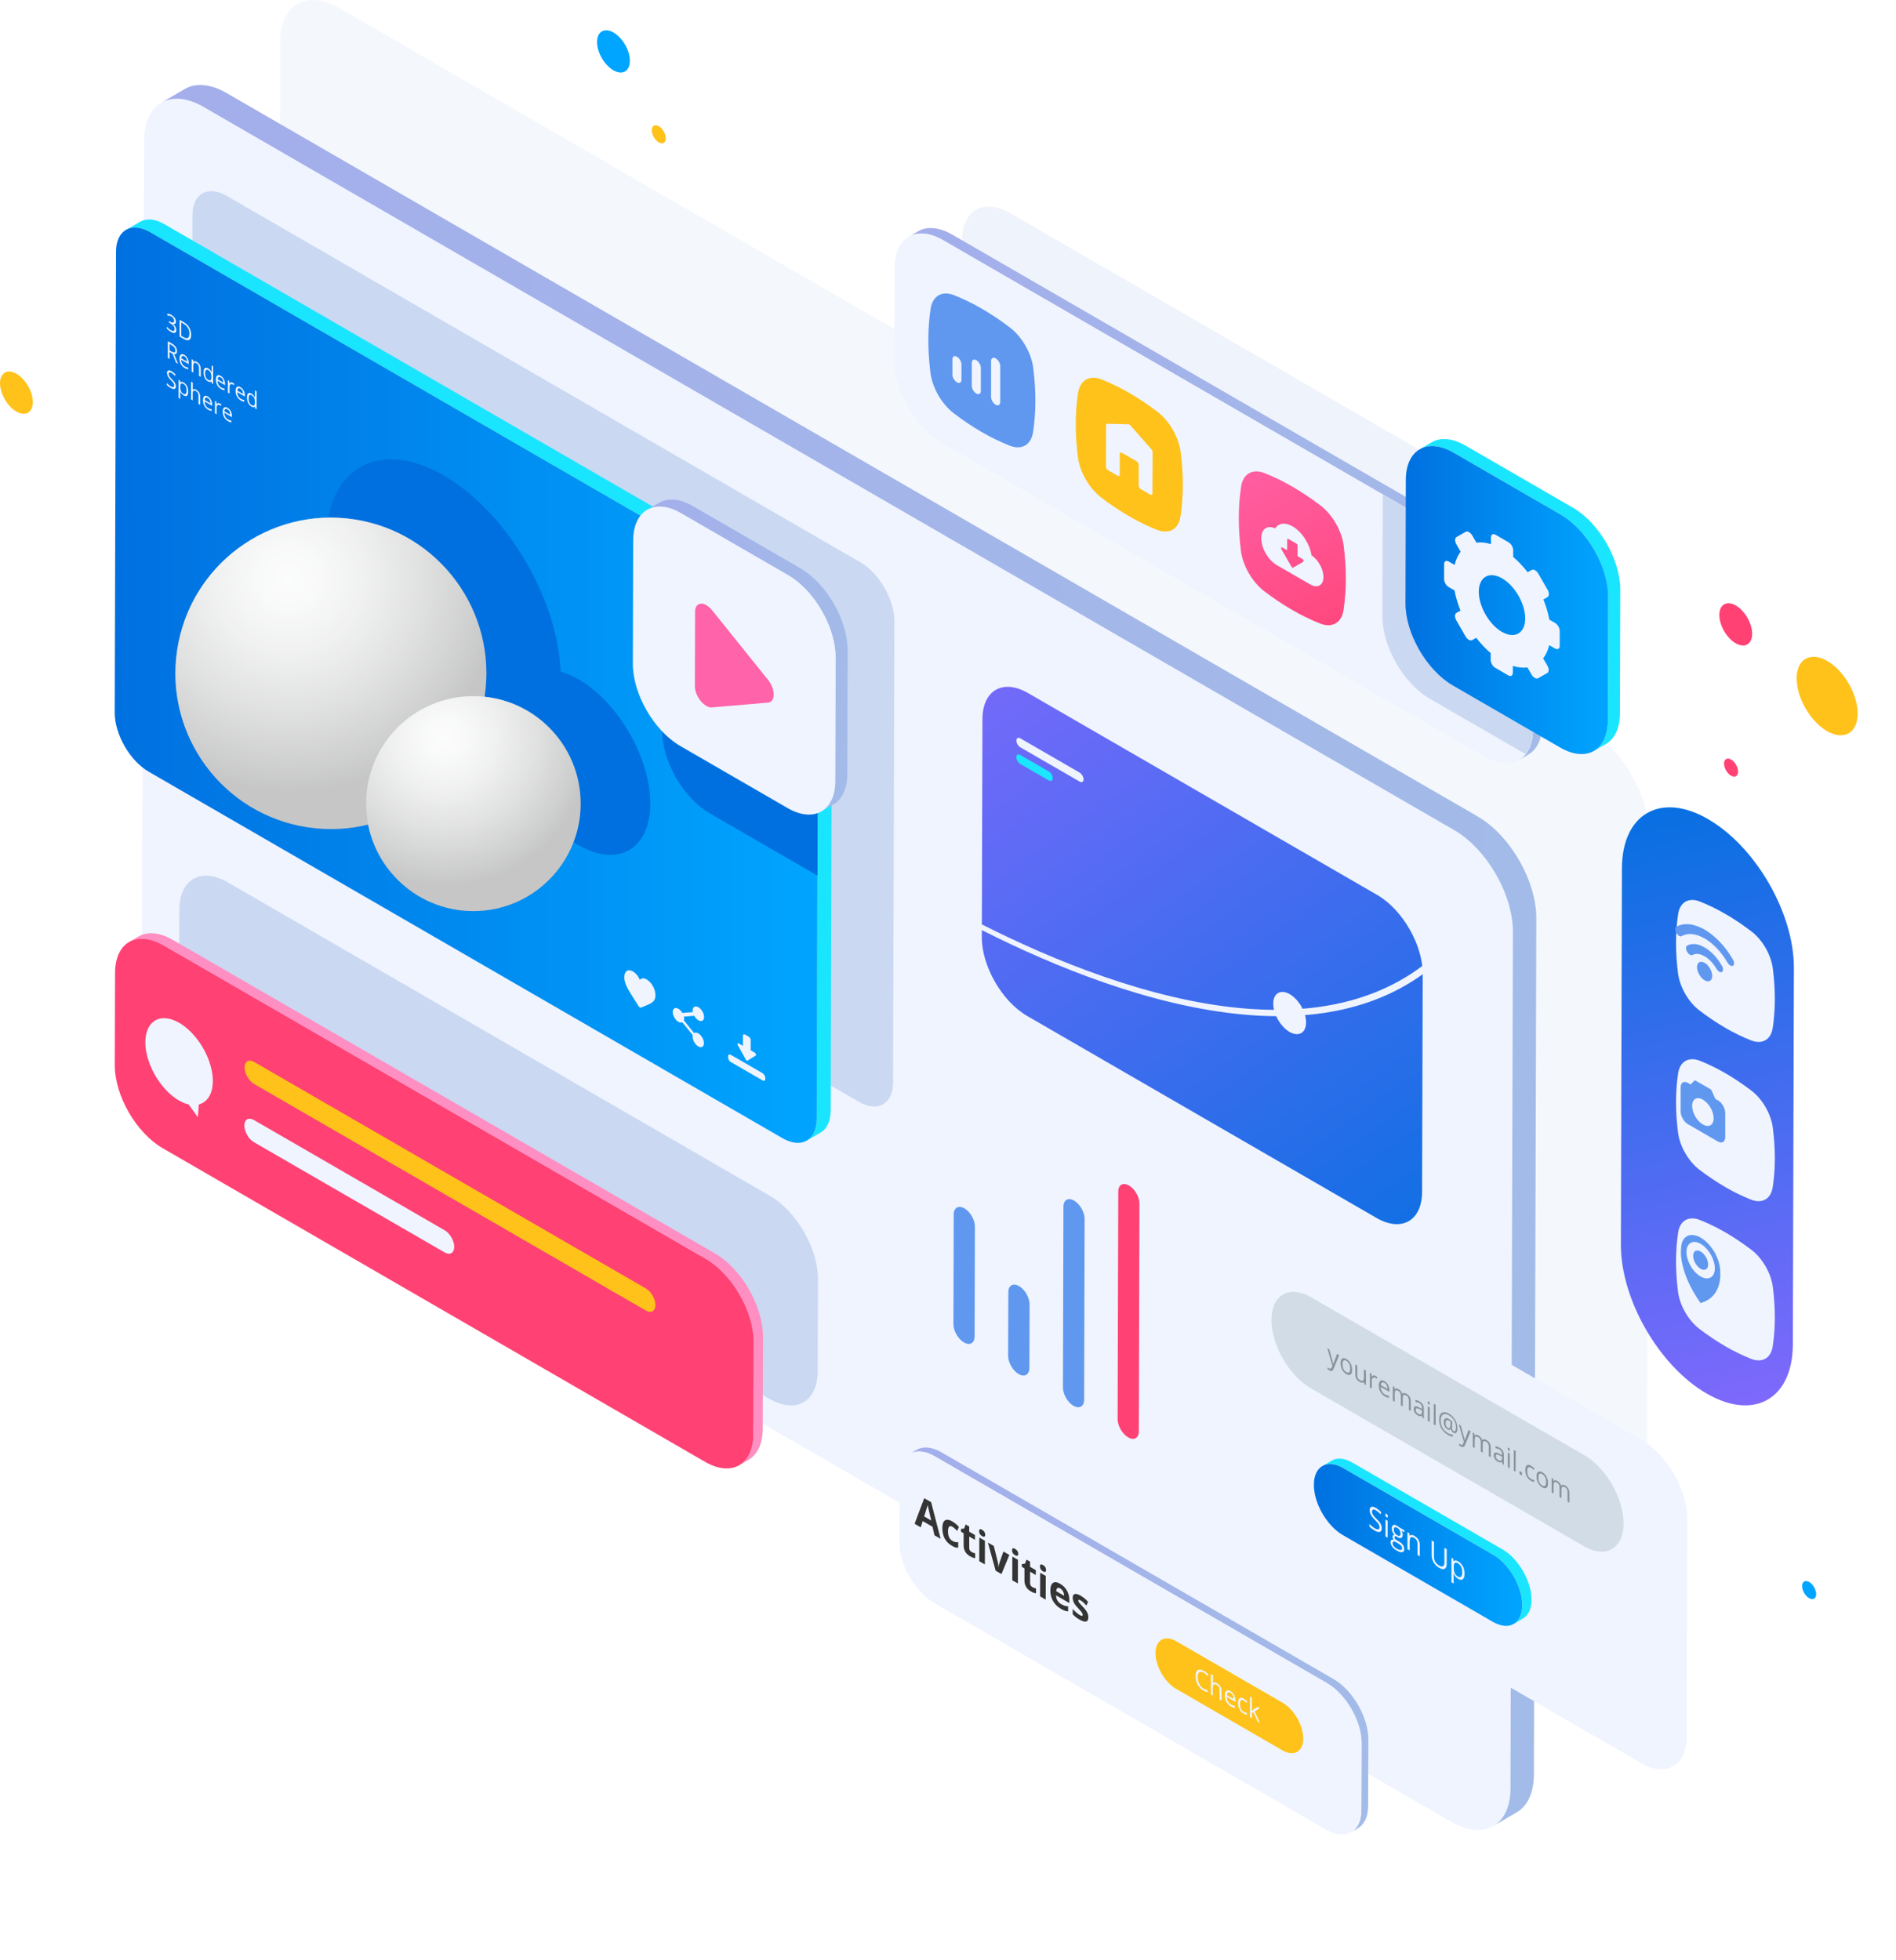 <svg width="564" height="583" viewBox="0 0 564 583" fill="none" xmlns="http://www.w3.org/2000/svg">
<g opacity="0.21">
<path d="M473.024 217.532C482.702 223.12 490.527 236.689 490.486 247.824L489.765 502.495C489.724 513.631 481.858 518.105 472.18 512.517L100.099 297.398C90.421 291.809 82.596 278.241 82.637 267.126L83.358 12.455C83.399 1.32 91.265 -3.176 100.943 2.413L473.045 217.553L473.024 217.532Z" fill="#CAD8F2"/>
</g>
<path d="M432.581 246.876C442.259 252.464 450.084 266.033 450.043 277.168L449.322 531.839C449.281 542.974 441.415 547.449 431.736 541.861L59.635 326.721C49.957 321.133 42.132 307.564 42.173 296.428L42.894 41.758C42.935 30.622 50.801 26.127 60.48 31.715L432.581 246.855V246.876Z" fill="#EFF4FF"/>
<path d="M439.54 242.814L67.439 27.694C62.579 24.869 58.152 24.622 54.96 26.477L48 30.54C51.192 28.684 55.599 28.952 60.479 31.756L432.58 246.897C442.258 252.485 450.083 266.054 450.042 277.189L449.322 531.86C449.322 537.386 447.365 541.284 444.215 543.098L451.175 539.036C454.325 537.201 456.261 533.324 456.282 527.797L457.002 273.127C457.044 261.991 449.219 248.423 439.54 242.834V242.814Z" fill="url(#paint0_linear_704_19185)"/>
<path d="M255.92 167.237C261.542 170.475 266.052 178.331 266.052 184.786L265.66 321.896C265.66 328.35 261.089 330.948 255.467 327.69L66.987 218.707C61.386 215.47 56.855 207.613 56.855 201.159L57.247 64.049C57.247 57.595 61.839 55.017 67.44 58.255L255.92 167.237Z" fill="#CAD8F2"/>
<path d="M237.366 175.63L48.886 66.668C46.065 65.039 43.511 64.895 41.658 65.967L37.477 68.4C39.331 67.328 41.884 67.472 44.705 69.101L233.186 178.084C238.808 181.321 243.317 189.178 243.317 195.632L242.926 332.742C242.926 335.938 241.793 338.186 239.961 339.258L244.141 336.825C245.953 335.773 247.086 333.505 247.106 330.309L247.497 193.199C247.497 186.745 242.988 178.909 237.366 175.651V175.63Z" fill="#1AE5FF"/>
<path d="M233.207 178.063C238.828 181.301 243.338 189.157 243.338 195.612L242.947 332.722C242.947 339.176 238.375 341.774 232.754 338.516L44.252 229.534C38.651 226.296 34.121 218.439 34.121 211.985L34.512 74.875C34.512 68.421 39.104 65.843 44.706 69.081L233.186 178.063H233.207Z" fill="url(#paint1_linear_704_19185)"/>
<path d="M172.11 202.066C170.257 200.994 168.486 200.272 166.756 199.777C165.891 177.96 150.715 152.246 131.996 141.42C112.702 130.264 96.99 139.213 96.928 161.443C96.866 183.652 112.475 210.727 131.77 221.883C139.595 226.399 146.823 227.616 152.671 225.987C156.069 236.318 163.42 246.36 171.966 251.309C183.786 258.156 193.402 252.65 193.444 239.061C193.485 225.451 183.93 208.892 172.11 202.046V202.066Z" fill="#0070E0"/>
<path d="M144.153 207.206C147.981 181.916 130.612 158.307 105.357 154.473C80.103 150.639 56.526 168.033 52.698 193.323C48.869 218.613 66.239 242.223 91.493 246.057C116.748 249.89 140.325 232.497 144.153 207.206Z" fill="url(#paint2_radial_704_19185)"/>
<g style="mix-blend-mode:screen" opacity="0.55">
<path d="M144.153 207.206C147.981 181.916 130.612 158.307 105.357 154.473C80.103 150.639 56.526 168.033 52.698 193.323C48.869 218.613 66.239 242.223 91.493 246.057C116.748 249.89 140.325 232.497 144.153 207.206Z" fill="white"/>
</g>
<path d="M140.81 270.982C158.437 270.982 172.727 256.672 172.727 239.019C172.727 221.367 158.437 207.057 140.81 207.057C123.182 207.057 108.892 221.367 108.892 239.019C108.892 256.672 123.182 270.982 140.81 270.982Z" fill="url(#paint3_radial_704_19185)"/>
<g style="mix-blend-mode:screen" opacity="0.55">
<path d="M140.81 270.982C158.437 270.982 172.727 256.672 172.727 239.019C172.727 221.367 158.437 207.057 140.81 207.057C123.182 207.057 108.892 221.367 108.892 239.019C108.892 256.672 123.182 270.982 140.81 270.982Z" fill="white"/>
</g>
<path d="M242.556 190.704L211.276 172.619C203.472 168.103 197.109 171.733 197.088 180.723L196.985 217.45C196.965 226.42 203.266 237.37 211.091 241.886L243.009 260.342C243.009 260.342 243.112 260.403 243.174 260.424L243.359 195.632C243.359 194.045 243.091 192.374 242.597 190.725L242.556 190.704Z" fill="#0070E0"/>
<path d="M238.046 168.99L206.128 150.534C202.195 148.266 198.633 148.039 196.059 149.544L192.476 151.627C195.05 150.122 198.612 150.349 202.545 152.617L234.463 171.073C242.268 175.589 248.589 186.539 248.569 195.529L248.466 232.256C248.466 236.71 246.88 239.844 244.347 241.329L247.93 239.246C250.463 237.761 252.049 234.627 252.049 230.173L252.152 193.447C252.172 184.456 245.871 173.506 238.046 168.99Z" fill="url(#paint4_linear_704_19185)"/>
<path d="M234.463 171.073C242.267 175.589 248.589 186.539 248.569 195.529L248.466 232.256C248.445 241.226 242.082 244.855 234.278 240.339L202.36 221.883C194.555 217.367 188.233 206.417 188.254 197.447L188.357 160.721C188.378 151.73 194.741 148.101 202.545 152.617L234.463 171.073Z" fill="#EFF4FF"/>
<path d="M210.143 180.002C210.699 180.332 211.276 180.826 211.832 181.507L228.47 202.211C230.715 205.015 230.715 208.768 228.47 208.974L211.77 210.397C211.214 210.438 210.637 210.273 210.081 209.944C208.31 208.912 206.704 206.355 206.704 204.087L206.766 181.94C206.766 179.672 208.393 178.971 210.164 180.002H210.143Z" fill="#FF63AA"/>
<path d="M51.007 93.682C51.419 93.929 51.748 94.218 51.995 94.568C52.222 94.919 52.345 95.29 52.325 95.682C52.325 95.991 52.242 96.218 52.078 96.321C51.933 96.424 51.707 96.445 51.419 96.342C51.769 96.63 52.016 96.878 52.201 97.208C52.366 97.497 52.448 97.826 52.448 98.156C52.448 98.631 52.304 98.899 52.016 99.002C51.727 99.084 51.316 98.981 50.801 98.672C50.574 98.548 50.368 98.404 50.162 98.239C49.977 98.095 49.792 97.93 49.606 97.703V97.167C49.812 97.394 49.998 97.579 50.204 97.765C50.41 97.95 50.615 98.074 50.801 98.177C51.542 98.61 51.933 98.507 51.933 97.826C51.933 97.228 51.522 96.672 50.698 96.198L50.265 95.95V95.476L50.698 95.723C51.048 95.929 51.295 95.991 51.501 95.929C51.707 95.868 51.789 95.682 51.789 95.393C51.789 95.146 51.727 94.919 51.583 94.692C51.439 94.465 51.233 94.28 50.986 94.135C50.801 94.032 50.615 93.95 50.451 93.909C50.286 93.888 50.101 93.867 49.895 93.909L49.648 93.393C49.833 93.331 50.039 93.331 50.265 93.372C50.492 93.414 50.739 93.517 50.986 93.661L51.007 93.682Z" fill="#EFF4FF"/>
<path d="M56.299 97.455C56.67 98.095 56.855 98.796 56.855 99.559C56.855 100.384 56.649 100.899 56.278 101.105C55.887 101.312 55.331 101.208 54.61 100.796L53.416 100.095V95.125L54.755 95.888C55.434 96.28 55.949 96.796 56.319 97.435L56.299 97.455ZM55.867 100.528C56.175 100.363 56.319 99.971 56.34 99.291C56.361 98.61 56.196 98.074 55.928 97.579C55.64 97.084 55.228 96.672 54.672 96.342L53.931 95.909V99.889L54.528 100.239C55.125 100.59 55.578 100.672 55.867 100.507" fill="#EFF4FF"/>
<path d="M51.789 105.312L52.963 108.22L52.365 107.869L51.336 105.209L50.43 104.693V106.755L49.915 106.467V101.497L51.109 102.178C51.645 102.487 52.036 102.837 52.283 103.209C52.53 103.6 52.654 104.013 52.654 104.487C52.654 105.147 52.365 105.415 51.789 105.312ZM51.13 104.59C51.48 104.796 51.727 104.858 51.913 104.796C52.098 104.735 52.16 104.528 52.16 104.219C52.16 103.91 52.077 103.621 51.913 103.374C51.748 103.126 51.459 102.899 51.089 102.693L50.43 102.322V104.219L51.13 104.632" fill="#EFF4FF"/>
<path d="M56.134 107.952V108.302L53.91 107.024C53.91 107.477 54.013 107.848 54.199 108.199C54.384 108.529 54.631 108.776 54.961 108.983C55.311 109.189 55.661 109.312 55.99 109.333V109.828C55.825 109.828 55.64 109.787 55.496 109.725C55.331 109.684 55.146 109.581 54.94 109.457C54.466 109.189 54.096 108.797 53.807 108.302C53.519 107.807 53.395 107.25 53.395 106.652C53.395 106.054 53.54 105.663 53.787 105.456C54.034 105.25 54.384 105.271 54.816 105.518C55.228 105.745 55.537 106.096 55.784 106.529C56.011 106.982 56.134 107.436 56.134 107.952ZM53.931 106.57L55.62 107.539C55.62 107.168 55.558 106.859 55.434 106.611C55.29 106.322 55.084 106.116 54.837 105.972C54.569 105.828 54.363 105.807 54.219 105.91C54.054 106.013 53.972 106.24 53.931 106.57Z" fill="#EFF4FF"/>
<path d="M58.523 107.642C58.914 107.869 59.202 108.137 59.408 108.467C59.614 108.818 59.717 109.209 59.717 109.684V112.096L59.202 111.808V109.395C59.202 109.086 59.161 108.838 59.038 108.611C58.914 108.385 58.729 108.22 58.482 108.075C58.132 107.869 57.885 107.828 57.74 107.952C57.596 108.075 57.493 108.385 57.493 108.859V110.818L56.999 110.529V106.817L57.411 107.044L57.493 107.601H57.514C57.617 107.498 57.761 107.436 57.926 107.436C58.111 107.436 58.317 107.498 58.523 107.642Z" fill="#EFF4FF"/>
<path d="M62.888 108.653L63.383 108.941V114.22L62.971 113.993L62.909 113.457H62.888C62.662 113.684 62.312 113.684 61.879 113.437C61.447 113.189 61.117 112.839 60.891 112.364C60.664 111.89 60.562 111.375 60.562 110.735C60.562 110.096 60.685 109.704 60.912 109.519C61.159 109.312 61.488 109.333 61.921 109.581C62.353 109.828 62.682 110.199 62.909 110.694H62.95V110.447V110.158V108.653H62.888ZM62.868 112.22V112.096C62.868 111.56 62.785 111.148 62.641 110.818C62.497 110.529 62.25 110.261 61.921 110.075C61.632 109.911 61.406 109.911 61.262 110.075C61.097 110.24 61.015 110.55 61.015 111.024C61.015 111.498 61.097 111.911 61.241 112.22C61.406 112.55 61.612 112.797 61.921 112.962C62.271 113.169 62.497 113.189 62.662 113.066C62.806 112.942 62.888 112.653 62.888 112.179" fill="#EFF4FF"/>
<path d="M66.945 114.2V114.55L64.721 113.272C64.721 113.725 64.824 114.097 65.009 114.447C65.195 114.777 65.442 115.025 65.771 115.231C66.121 115.437 66.471 115.561 66.801 115.581V116.076C66.636 116.076 66.451 116.035 66.306 115.973C66.142 115.932 65.956 115.829 65.751 115.705C65.277 115.437 64.906 115.045 64.618 114.55C64.35 114.055 64.206 113.499 64.206 112.901C64.206 112.303 64.35 111.911 64.597 111.705C64.844 111.498 65.195 111.519 65.627 111.766C66.039 111.993 66.368 112.344 66.595 112.777C66.821 113.231 66.945 113.684 66.924 114.2H66.945ZM64.742 112.818L66.43 113.787C66.43 113.416 66.368 113.107 66.245 112.859C66.1 112.571 65.895 112.364 65.647 112.22C65.38 112.076 65.174 112.055 65.03 112.158C64.865 112.261 64.783 112.488 64.742 112.818Z" fill="#EFF4FF"/>
<path d="M69.272 113.849C69.416 113.932 69.539 114.014 69.663 114.117L69.601 114.592C69.457 114.468 69.334 114.385 69.251 114.344C68.983 114.2 68.757 114.179 68.572 114.323C68.366 114.447 68.283 114.695 68.283 115.066V117.066L67.789 116.777V113.066L68.201 113.292L68.242 114.014H68.263C68.386 113.849 68.53 113.767 68.695 113.725C68.86 113.684 69.045 113.725 69.251 113.849H69.272Z" fill="#EFF4FF"/>
<path d="M72.814 117.582V117.932L70.59 116.654C70.59 117.087 70.693 117.478 70.878 117.829C71.043 118.159 71.311 118.406 71.64 118.613C71.99 118.819 72.34 118.943 72.67 118.963V119.458C72.505 119.458 72.32 119.417 72.176 119.355C72.011 119.314 71.826 119.211 71.62 119.087C71.125 118.798 70.775 118.427 70.487 117.932C70.219 117.437 70.075 116.88 70.075 116.282C70.075 115.684 70.219 115.293 70.466 115.086C70.734 114.88 71.064 114.901 71.517 115.148C71.928 115.375 72.237 115.726 72.484 116.159C72.711 116.612 72.835 117.066 72.835 117.582H72.814ZM70.611 116.2L72.299 117.169C72.299 116.798 72.237 116.489 72.114 116.241C71.97 115.952 71.764 115.746 71.517 115.602C71.249 115.458 71.043 115.437 70.878 115.519C70.734 115.623 70.631 115.849 70.611 116.179" fill="#EFF4FF"/>
<path d="M75.841 116.138L76.335 116.427V121.706L75.903 121.479L75.841 120.943H75.82C75.594 121.17 75.244 121.17 74.811 120.922C74.399 120.675 74.07 120.324 73.823 119.85C73.596 119.376 73.473 118.839 73.473 118.221C73.473 117.602 73.596 117.19 73.823 117.004C74.07 116.798 74.399 116.819 74.811 117.066C75.223 117.313 75.594 117.705 75.82 118.2H75.861L75.841 117.953V117.664V116.159V116.138ZM75.82 119.706V119.582C75.82 119.046 75.738 118.633 75.594 118.324C75.429 118.015 75.202 117.767 74.852 117.561C74.564 117.396 74.358 117.417 74.193 117.561C74.029 117.726 73.967 118.056 73.967 118.53C73.967 119.004 74.029 119.396 74.193 119.726C74.338 120.056 74.564 120.304 74.873 120.469C75.202 120.654 75.45 120.695 75.594 120.572C75.758 120.448 75.82 120.159 75.82 119.685" fill="#EFF4FF"/>
<path d="M51.048 110.426C51.48 110.673 51.872 111.003 52.222 111.375L52.057 111.787C51.707 111.416 51.357 111.127 51.027 110.921C50.76 110.777 50.554 110.715 50.41 110.756C50.265 110.818 50.183 110.942 50.183 111.189C50.183 111.354 50.204 111.498 50.265 111.663L50.533 112.117C50.657 112.303 50.883 112.509 51.13 112.777C51.583 113.231 51.892 113.602 52.057 113.911C52.222 114.22 52.325 114.55 52.325 114.901C52.325 115.334 52.181 115.581 51.892 115.684C51.624 115.767 51.254 115.684 50.78 115.396C50.265 115.107 49.874 114.798 49.606 114.488V113.932C49.771 114.117 49.977 114.303 50.183 114.468C50.389 114.653 50.595 114.777 50.801 114.901C51.151 115.107 51.398 115.169 51.563 115.128C51.727 115.066 51.81 114.921 51.81 114.653C51.81 114.488 51.789 114.344 51.727 114.2C51.666 114.035 51.563 113.89 51.419 113.705C51.274 113.54 51.069 113.313 50.78 113.024C50.389 112.632 50.101 112.261 49.936 111.931C49.771 111.601 49.668 111.251 49.668 110.88C49.668 110.509 49.792 110.282 50.059 110.199C50.307 110.117 50.636 110.199 51.048 110.426Z" fill="#EFF4FF"/>
<path d="M55.64 114.839C55.867 115.313 55.99 115.87 55.99 116.468C55.99 117.066 55.867 117.499 55.64 117.685C55.393 117.891 55.064 117.87 54.652 117.623C54.446 117.499 54.24 117.334 54.075 117.149C53.89 116.942 53.746 116.736 53.622 116.489H53.602C53.602 116.695 53.622 116.922 53.622 117.087V118.633L53.128 118.345V112.942L53.54 113.169L53.622 113.725C53.746 113.602 53.89 113.54 54.075 113.56C54.24 113.56 54.425 113.622 54.652 113.767C55.064 114.014 55.393 114.365 55.64 114.839ZM55.249 117.107C55.414 116.922 55.496 116.633 55.496 116.179C55.496 115.726 55.414 115.293 55.27 114.963C55.125 114.633 54.899 114.365 54.59 114.2C54.261 114.014 54.034 113.973 53.869 114.097C53.705 114.22 53.643 114.509 53.622 114.983V115.107C53.622 115.643 53.705 116.035 53.849 116.365C53.993 116.674 54.24 116.942 54.569 117.128C54.837 117.293 55.064 117.272 55.228 117.128" fill="#EFF4FF"/>
<path d="M57.35 113.829V115.437C57.35 115.623 57.35 115.788 57.309 115.891H57.35C57.432 115.788 57.576 115.726 57.762 115.726C57.926 115.726 58.153 115.788 58.359 115.932C58.75 116.159 59.059 116.447 59.244 116.777C59.45 117.107 59.553 117.52 59.553 117.973V120.386L59.038 120.097V117.685C59.038 117.375 58.997 117.128 58.874 116.901C58.75 116.674 58.565 116.489 58.318 116.344C57.968 116.138 57.72 116.117 57.576 116.221C57.411 116.365 57.329 116.654 57.329 117.149V119.087L56.835 118.798V113.519L57.329 113.808L57.35 113.829Z" fill="#EFF4FF"/>
<path d="M63.115 120.324V120.695L60.891 119.417C60.891 119.871 60.994 120.242 61.179 120.592C61.364 120.922 61.611 121.17 61.941 121.376C62.291 121.582 62.641 121.706 62.971 121.726V122.221C62.806 122.221 62.62 122.18 62.476 122.118C62.312 122.077 62.126 121.974 61.92 121.85C61.447 121.582 61.076 121.19 60.788 120.695C60.52 120.18 60.376 119.644 60.376 119.046C60.376 118.448 60.52 118.056 60.767 117.85C61.014 117.623 61.364 117.664 61.797 117.912C62.209 118.138 62.538 118.489 62.765 118.922C62.991 119.355 63.115 119.829 63.094 120.324H63.115ZM60.911 118.963L62.6 119.953C62.6 119.582 62.518 119.272 62.394 119.004C62.25 118.716 62.044 118.51 61.797 118.365C61.529 118.221 61.323 118.18 61.179 118.303C61.014 118.406 60.932 118.633 60.891 118.963" fill="#EFF4FF"/>
<path d="M65.421 119.994C65.565 120.077 65.689 120.159 65.812 120.262L65.751 120.757C65.606 120.634 65.483 120.551 65.4 120.51C65.133 120.365 64.906 120.345 64.721 120.489C64.515 120.613 64.433 120.86 64.433 121.232V123.232L63.938 122.943V119.231L64.35 119.458L64.391 120.18H64.412C64.536 120.015 64.68 119.912 64.844 119.891C65.009 119.85 65.195 119.891 65.4 120.015L65.421 119.994Z" fill="#EFF4FF"/>
<path d="M68.984 123.706V124.077L66.76 122.799C66.76 123.252 66.863 123.624 67.048 123.974C67.213 124.304 67.481 124.551 67.81 124.758C68.16 124.964 68.51 125.088 68.84 125.108V125.603C68.675 125.603 68.49 125.562 68.346 125.5C68.201 125.459 67.996 125.356 67.79 125.232C67.295 124.943 66.945 124.572 66.657 124.077C66.389 123.562 66.245 123.026 66.245 122.428C66.245 121.83 66.389 121.438 66.636 121.231C66.904 121.025 67.234 121.046 67.687 121.293C68.098 121.52 68.407 121.871 68.654 122.304C68.901 122.737 69.004 123.211 69.004 123.727L68.984 123.706ZM66.76 122.345L68.448 123.314C68.448 122.943 68.387 122.634 68.263 122.386C68.119 122.098 67.913 121.891 67.666 121.747C67.398 121.603 67.192 121.561 67.028 121.665C66.883 121.768 66.781 121.994 66.76 122.324" fill="#EFF4FF"/>
<path d="M192.393 291.335C193.113 291.747 193.772 292.469 194.246 293.335C194.72 294.201 194.987 295.171 194.967 296.037C194.967 296.944 194.678 297.604 194.04 298.099C193.484 298.552 192.66 298.882 191.734 299.254C191.425 299.377 191.054 299.522 190.683 299.687C190.581 299.728 190.457 299.707 190.313 299.625C190.189 299.542 190.045 299.418 189.963 299.254C189.592 298.656 189.221 298.099 188.913 297.604C187.986 296.14 187.183 294.882 186.606 293.789C185.988 292.552 185.68 291.562 185.7 290.655C185.7 289.768 185.968 289.129 186.442 288.799C186.915 288.469 187.574 288.531 188.295 288.943C188.83 289.252 189.324 289.727 189.757 290.366C189.963 290.675 190.169 291.026 190.333 291.418C190.519 291.232 190.704 291.129 190.931 291.046C191.363 290.902 191.857 291.005 192.393 291.314V291.335Z" fill="#EFF4FF"/>
<path d="M207.755 299.563C208.682 300.099 209.444 301.419 209.444 302.491C209.444 303.563 208.682 303.996 207.755 303.46C207.261 303.172 206.828 302.677 206.519 302.12L203.451 302.367C203.492 302.574 203.513 302.78 203.513 302.965C203.513 303.172 203.492 303.337 203.431 303.481L206.478 307.255C206.787 307.048 207.22 307.069 207.714 307.337C208.64 307.873 209.402 309.193 209.402 310.265C209.402 311.338 208.64 311.771 207.714 311.234C206.787 310.698 206.025 309.378 206.025 308.306C206.025 308.141 206.025 307.997 206.066 307.873L202.978 304.058C202.669 304.223 202.257 304.182 201.804 303.935C200.877 303.398 200.115 302.079 200.115 301.006C200.115 299.934 200.877 299.501 201.804 300.037C202.257 300.305 202.669 300.759 202.978 301.274L206.087 301.027C206.066 300.862 206.046 300.697 206.046 300.532C206.046 299.46 206.808 299.027 207.734 299.563H207.755Z" fill="#EFF4FF"/>
<path d="M226.844 319.215C227.297 319.483 227.647 320.101 227.647 320.617V320.885C227.647 321.401 227.276 321.607 226.844 321.339L217.392 315.874C216.939 315.627 216.589 314.987 216.589 314.472V314.204C216.589 313.688 216.96 313.482 217.392 313.73L226.844 319.194V319.215Z" fill="#EFF4FF"/>
<path d="M222.725 308.327C223.034 308.512 223.302 308.966 223.302 309.317V312.369L224.558 313.111C224.867 313.296 225.011 313.791 224.805 313.936L222.375 315.462C222.375 315.462 222.211 315.503 222.128 315.441C222.046 315.379 221.943 315.297 221.881 315.173L219.472 310.863C219.266 310.492 219.431 310.162 219.719 310.327L220.996 311.069V308.017C220.996 307.646 221.263 307.502 221.593 307.688L222.746 308.347L222.725 308.327Z" fill="#EFF4FF"/>
<path d="M229.026 355.673C236.954 360.251 243.358 371.366 243.317 380.48L243.235 407.824C243.214 416.938 236.769 420.609 228.841 416.031L67.563 322.782C59.635 318.204 53.23 307.09 53.272 297.975L53.354 270.631C53.375 261.517 59.82 257.846 67.748 262.424L229.026 355.673Z" fill="#CAD8F2"/>
<path d="M212.676 372.788L51.398 279.54C47.403 277.23 43.8 277.024 41.184 278.529L38.404 280.158C41.02 278.632 44.623 278.859 48.618 281.169L209.896 374.417C217.824 378.995 224.228 390.11 224.187 399.225L224.105 426.568C224.105 431.105 222.499 434.281 219.925 435.786L222.705 434.157C225.279 432.651 226.885 429.476 226.885 424.939L226.967 397.596C226.988 388.481 220.584 377.366 212.676 372.788Z" fill="#FF8FC2"/>
<path d="M209.896 374.417C217.824 378.995 224.228 390.11 224.187 399.225L224.105 426.568C224.084 435.683 217.639 439.353 209.711 434.775L48.433 341.527C40.505 336.949 34.101 325.834 34.142 316.72L34.224 289.376C34.245 280.261 40.69 276.591 48.618 281.169L209.896 374.417Z" fill="#FF4174"/>
<path d="M53.292 304.203C57.04 306.368 60.644 310.884 62.353 316.039C64.453 322.37 62.991 327.525 59.14 328.494L58.852 332.268L56.113 328.494C55.166 328.267 54.198 327.876 53.251 327.319C49.503 325.154 45.9 320.638 44.191 315.482C41.822 308.347 43.985 302.697 48.989 302.842C50.389 302.883 51.851 303.378 53.292 304.203Z" fill="#EFF4FF"/>
<path d="M132.284 365.922C133.849 366.829 135.126 369.035 135.126 370.85C135.126 372.665 133.829 373.407 132.264 372.5L75.532 339.712C73.967 338.805 72.69 336.598 72.69 334.763C72.69 332.948 73.988 332.227 75.553 333.134L132.284 365.922Z" fill="#EFF4FF"/>
<path d="M192.125 383.223C193.69 384.13 194.967 386.336 194.967 388.151C194.967 389.966 193.669 390.688 192.104 389.78L75.594 322.411C74.029 321.504 72.752 319.297 72.752 317.483C72.752 315.668 74.049 314.946 75.614 315.854L192.125 383.223Z" fill="#FFC21A"/>
<path d="M409.703 266.198C417.178 270.528 423.232 281.004 423.211 289.623L423.026 354.477C423.005 363.096 416.91 366.561 409.435 362.23L305.568 302.182C298.073 297.851 292.039 287.376 292.06 278.756L292.245 213.903C292.266 205.283 298.34 201.819 305.836 206.149L409.703 266.198Z" fill="url(#paint5_linear_704_19185)"/>
<path d="M426.177 284.819C409.229 299.398 386.907 302.264 364.153 299.295C336.559 295.665 308.451 283.458 288.724 273.23V274.921C308.554 285.231 336.868 297.521 364.688 301.171C387.237 304.141 409.476 301.357 426.506 287.211C426.444 286.427 426.321 285.623 426.177 284.819Z" fill="#EFF4FF"/>
<path d="M383.653 295.686C386.351 297.253 388.533 301.027 388.513 304.12C388.513 307.213 386.309 308.471 383.612 306.925C380.914 305.357 378.732 301.584 378.752 298.491C378.752 295.397 380.955 294.14 383.653 295.686Z" fill="#EFF4FF"/>
<path d="M312.013 229.451C312.631 229.802 313.146 230.709 313.146 231.472C313.146 232.173 312.61 232.482 311.993 232.132L303.468 227.203C302.829 226.832 302.335 225.946 302.335 225.224C302.335 224.481 302.829 224.151 303.488 224.543L312.013 229.472V229.451Z" fill="#1CE5FF"/>
<path d="M321.156 229.802C321.795 230.173 322.33 231.08 322.33 231.823C322.33 232.524 321.795 232.833 321.156 232.462L303.488 222.254C302.85 221.883 302.355 220.996 302.355 220.275C302.355 219.532 302.85 219.202 303.509 219.594L321.177 229.802H321.156Z" fill="#EFF4FF"/>
<g opacity="0.31">
<path d="M461.821 156.679C469.749 161.257 476.153 172.372 476.112 181.486L476.03 208.83C476.009 217.944 469.564 221.615 461.636 217.037L300.358 123.789C292.43 119.211 286.025 108.096 286.067 98.981L286.149 71.638C286.17 62.523 292.615 58.853 300.543 63.431L461.821 156.679Z" fill="#CAD8F2"/>
</g>
<path d="M444.585 163.051L283.307 69.802C279.312 67.493 275.709 67.287 273.093 68.792L270.313 70.421C272.929 68.895 276.532 69.122 280.527 71.431L441.826 164.68C449.754 169.258 456.158 180.373 456.117 189.487L456.035 216.831C456.035 221.368 454.428 224.543 451.854 226.049L454.634 224.42C457.208 222.914 458.815 219.739 458.815 215.202L458.897 187.858C458.918 178.744 452.513 167.629 444.606 163.051H444.585Z" fill="url(#paint6_linear_704_19185)"/>
<path d="M441.785 164.68C449.713 169.258 456.117 180.373 456.076 189.487L455.994 216.831C455.973 225.945 449.528 229.616 441.6 225.038L280.321 131.79C272.393 127.212 265.989 116.097 266.03 106.982L266.113 79.639C266.133 70.524 272.579 66.854 280.507 71.431L441.785 164.68Z" fill="#EFF4FF"/>
<path d="M292.121 91.846C294.881 93.455 297.661 95.29 300.42 97.414C304.003 100.136 306.803 105.003 307.359 109.457C308.224 116.324 308.204 122.696 307.298 128.552C306.721 132.346 303.9 133.955 300.317 132.532C297.558 131.439 294.778 130.099 292.018 128.49C289.259 126.882 286.479 125.046 283.72 122.922C280.137 120.2 277.336 115.334 276.78 110.88C275.915 104.013 275.936 97.641 276.842 91.784C277.418 87.99 280.24 86.382 283.823 87.805C286.582 88.898 289.362 90.238 292.121 91.846Z" fill="#6098F0"/>
<path d="M335.983 116.901C338.742 118.51 341.522 120.345 344.281 122.469C347.864 125.191 350.665 130.057 351.221 134.512C352.086 141.378 352.065 147.75 351.159 153.607C350.582 157.401 347.761 159.009 344.178 157.587C341.419 156.494 338.639 155.153 335.88 153.545C333.12 151.936 330.34 150.101 327.581 147.977C323.998 145.255 321.197 140.389 320.641 135.934C319.777 129.068 319.797 122.696 320.703 116.839C321.28 113.045 324.101 111.436 327.684 112.859C330.443 113.952 333.223 115.293 335.983 116.901Z" fill="#FFC21A"/>
<path d="M384.477 144.76C387.236 146.369 390.016 148.204 392.775 150.328C396.358 153.05 399.159 157.916 399.715 162.371C400.58 169.237 400.559 175.609 399.653 181.466C399.077 185.26 396.255 186.868 392.672 185.446C389.913 184.353 387.133 183.012 384.374 181.404C381.614 179.795 378.834 177.96 376.075 175.836C372.492 173.114 369.692 168.248 369.136 163.793C368.271 156.927 368.291 150.555 369.197 144.698C369.774 140.904 372.595 139.296 376.178 140.718C378.937 141.811 381.717 143.152 384.477 144.76Z" fill="url(#paint7_linear_704_19185)"/>
<path d="M284.667 106.096C285.408 106.529 286.005 107.56 286.005 108.405V112.942C286.005 113.787 285.387 114.138 284.646 113.705C283.905 113.272 283.308 112.241 283.308 111.395V106.859C283.308 106.013 283.925 105.663 284.667 106.096Z" fill="#EFF4FF"/>
<path d="M290.432 107.127C291.174 107.56 291.771 108.591 291.771 109.436V116.282C291.75 117.128 291.153 117.478 290.412 117.045C289.67 116.612 289.073 115.581 289.073 114.736V107.89C289.094 107.044 289.691 106.694 290.432 107.127Z" fill="#EFF4FF"/>
<path d="M296.198 106.591C296.939 107.024 297.537 108.055 297.537 108.9V119.602C297.495 120.448 296.898 120.798 296.157 120.365C295.416 119.932 294.818 118.901 294.818 118.056V107.353C294.86 106.508 295.457 106.157 296.198 106.591Z" fill="#EFF4FF"/>
<path d="M335.962 126.263C335.962 126.263 336.148 126.387 336.23 126.49L342.531 133.645C342.737 133.872 342.861 134.202 342.861 134.47L342.819 146.781C342.819 147.152 342.552 147.317 342.222 147.132L339.319 145.461C338.989 145.276 338.722 144.801 338.722 144.43V138.285C338.722 137.893 338.474 137.44 338.145 137.233L333.697 134.656C333.368 134.47 333.1 134.615 333.1 135.006V141.151C333.1 141.523 332.812 141.688 332.482 141.502L329.579 139.832C329.249 139.646 328.981 139.172 328.981 138.78L329.023 126.469C329.023 126.201 329.167 126.036 329.373 126.036L335.715 126.181C335.715 126.181 335.88 126.201 335.983 126.263H335.962Z" fill="#EFF4FF"/>
<path d="M390.12 165.154C392.097 166.454 393.662 169.217 393.682 171.547C393.723 174.063 391.932 175.073 389.77 173.836L379.844 168.103C377.188 166.557 375.046 162.824 375.19 159.814C375.293 157.236 377.085 156.143 379.33 157.153C380.318 155.586 382.233 155.256 384.478 156.535C387.278 158.164 389.626 161.814 390.14 165.175L390.12 165.154ZM387.669 167.093C387.896 166.969 387.731 166.433 387.422 166.247L385.981 165.423V162.288C385.981 162.061 385.837 161.773 385.631 161.67L383.263 160.309C383.057 160.185 382.892 160.288 382.892 160.515V163.649L381.43 162.824C381.1 162.639 380.956 162.989 381.183 163.381L384.169 168.536C384.23 168.66 384.333 168.763 384.416 168.804C384.498 168.846 384.601 168.866 384.663 168.825L387.649 167.113" fill="#EFF4FF"/>
<path d="M441.785 164.68L411.35 147.09L411.247 183.404C411.227 192.374 417.528 203.324 425.353 207.84L453.791 224.275C455.17 222.543 455.994 220.007 456.015 216.81L456.097 189.467C456.118 180.352 449.713 169.237 441.806 164.66L441.785 164.68Z" fill="#CAD8F2"/>
<path d="M467.875 150.988L435.957 132.532C432.024 130.264 428.462 130.037 425.888 131.542L422.305 133.625C424.879 132.119 428.441 132.346 432.374 134.615L464.292 153.07C472.097 157.587 478.418 168.536 478.398 177.527L478.295 214.253C478.295 218.707 476.709 221.842 474.176 223.327L477.759 221.244C480.292 219.759 481.878 216.625 481.878 212.171L481.981 175.444C482.001 166.454 475.7 155.504 467.875 150.988Z" fill="#1AE5FF"/>
<path d="M464.293 153.071C472.097 157.587 478.419 168.536 478.399 177.527L478.296 214.253C478.275 223.224 471.912 226.853 464.108 222.337L432.19 203.881C424.385 199.365 418.063 188.415 418.084 179.445L418.187 142.719C418.208 133.728 424.571 130.099 432.375 134.615L464.293 153.071Z" fill="url(#paint8_linear_704_19185)"/>
<path d="M462.604 185.301C463.366 185.734 463.963 186.786 463.963 187.652V192.106C463.963 192.972 463.345 193.323 462.584 192.89L460.833 191.879C460.463 193.447 459.845 194.766 459.042 195.818L460.277 197.942C460.813 198.87 460.813 199.86 460.277 200.169L457.518 201.736C457.25 201.881 456.9 201.839 456.55 201.633C456.2 201.427 455.85 201.076 455.582 200.623L454.347 198.499C453.029 198.684 451.587 198.54 450.022 198.066V200.087C450.022 200.953 449.405 201.303 448.663 200.87L444.792 198.623C444.03 198.189 443.433 197.138 443.433 196.272V194.251C441.888 192.931 440.447 191.405 439.129 189.694L437.893 190.395C437.626 190.539 437.276 190.498 436.926 190.292C436.576 190.085 436.226 189.735 435.958 189.281L433.219 184.538C432.684 183.61 432.684 182.621 433.219 182.311L434.455 181.61C433.651 179.63 433.034 177.61 432.684 175.609L430.933 174.599C430.171 174.166 429.574 173.114 429.574 172.248V167.794C429.574 166.928 430.192 166.577 430.954 167.01L432.704 168.021C433.075 166.454 433.693 165.134 434.496 164.082L433.26 161.958C432.725 161.03 432.725 160.04 433.26 159.731L436.02 158.164C436.287 158.02 436.637 158.061 436.987 158.267C437.337 158.473 437.688 158.824 437.955 159.277L439.191 161.401C440.509 161.216 441.971 161.36 443.515 161.834V159.834C443.515 158.968 444.133 158.618 444.895 159.051L448.766 161.298C449.528 161.731 450.125 162.783 450.125 163.649V165.649C451.67 166.969 453.132 168.516 454.429 170.207L455.665 169.505C455.932 169.361 456.282 169.402 456.632 169.609C456.982 169.815 457.333 170.165 457.6 170.619L460.339 175.362C460.874 176.29 460.874 177.28 460.339 177.589L459.103 178.29C459.907 180.27 460.524 182.291 460.874 184.291L462.625 185.301H462.604ZM446.769 187.92C450.578 190.127 453.688 188.353 453.708 183.961C453.708 179.569 450.64 174.228 446.83 172.021C443.021 169.815 439.911 171.588 439.891 175.981C439.891 180.373 442.959 185.734 446.769 187.941" fill="#EFF4FF"/>
<g filter="url(#filter0_d_704_19185)">
<path d="M481.673 421.599C489.148 425.929 495.202 436.405 495.181 445.024L494.996 509.878C494.975 518.497 488.88 521.962 481.405 517.631L377.538 457.582C370.042 453.252 364.009 442.776 364.029 434.157L364.215 369.303C364.235 360.704 370.31 357.219 377.806 361.55L481.673 421.599Z" fill="#EFF4FF"/>
</g>
<path d="M446.933 460.82L402.31 435.023C399.901 433.621 397.718 433.497 396.132 434.425L393.394 436.033C394.979 435.105 397.162 435.25 399.571 436.631L444.195 462.428C448.993 465.192 452.864 471.914 452.843 477.42C452.843 480.163 451.875 482.08 450.31 482.988L453.049 481.379C454.614 480.472 455.561 478.554 455.582 475.811C455.582 470.306 451.731 463.583 446.933 460.82Z" fill="#1AE5FF"/>
<path d="M444.174 462.428C448.972 465.192 452.843 471.914 452.822 477.42C452.822 482.926 448.91 485.153 444.112 482.39L399.489 456.593C394.691 453.829 390.819 447.107 390.84 441.601C390.84 436.095 394.752 433.868 399.55 436.631L444.174 462.428Z" fill="url(#paint9_linear_704_19185)"/>
<path d="M409.291 448.509C409.868 448.839 410.403 449.272 410.897 449.808L410.691 450.365C410.197 449.85 409.744 449.478 409.291 449.21C408.941 449.004 408.653 448.922 408.447 449.004C408.241 449.066 408.138 449.252 408.138 449.561C408.138 449.788 408.159 449.994 408.241 450.2C408.323 450.406 408.447 450.592 408.612 450.819C408.776 451.046 409.065 451.334 409.435 451.705C410.032 452.303 410.465 452.819 410.691 453.231C410.918 453.664 411.041 454.097 411.021 454.572C411.021 455.17 410.836 455.5 410.465 455.623C410.074 455.727 409.579 455.623 408.941 455.232C408.241 454.819 407.726 454.427 407.355 454.015V453.252C407.603 453.499 407.85 453.747 408.138 453.974C408.426 454.201 408.694 454.407 408.982 454.572C409.435 454.84 409.765 454.922 410.012 454.86C410.238 454.799 410.362 454.592 410.362 454.221C410.362 453.994 410.321 453.788 410.238 453.603C410.156 453.396 410.012 453.19 409.827 452.943C409.621 452.716 409.332 452.407 408.962 452.015C408.406 451.479 408.035 450.984 407.788 450.551C407.561 450.097 407.438 449.643 407.438 449.128C407.438 448.612 407.603 448.303 407.953 448.179C408.303 448.076 408.735 448.179 409.291 448.509Z" fill="#EFF4FF"/>
<path d="M412.133 456.984V451.953L412.792 452.324L412.771 457.356L412.133 456.984Z" fill="#EFF4FF"/>
<path d="M412.462 451.272L412.194 450.984C412.111 450.839 412.07 450.695 412.07 450.53C412.07 450.365 412.111 450.241 412.194 450.221L412.462 450.262L412.729 450.551C412.812 450.695 412.853 450.839 412.853 451.004C412.853 451.19 412.812 451.293 412.729 451.334L412.462 451.293V451.272Z" fill="#EFF4FF"/>
<path d="M417.795 455.211V455.685L416.972 455.314C417.054 455.458 417.116 455.644 417.178 455.85C417.239 456.056 417.26 456.263 417.26 456.469C417.26 456.964 417.116 457.273 416.828 457.417C416.519 457.521 416.127 457.459 415.613 457.149L415.242 456.881C414.954 456.881 414.83 457.026 414.81 457.294L414.954 457.686C415.036 457.809 415.221 457.954 415.448 458.077L416.23 458.531C416.704 458.799 417.075 459.129 417.342 459.521C417.589 459.892 417.713 460.304 417.713 460.737C417.713 461.294 417.507 461.604 417.116 461.665C416.725 461.748 416.148 461.562 415.427 461.129C414.851 460.799 414.398 460.407 414.109 459.974C413.801 459.541 413.636 459.108 413.636 458.655C413.636 458.345 413.739 458.139 413.903 458.015C414.068 457.892 414.315 457.871 414.624 457.974L414.336 457.541C414.254 457.376 414.233 457.211 414.233 457.067C414.233 456.861 414.274 456.737 414.356 456.654C414.439 456.551 414.583 456.51 414.768 456.489C414.542 456.263 414.356 455.974 414.212 455.623C414.068 455.273 414.006 454.943 414.006 454.634C414.006 454.077 414.151 453.726 414.439 453.582C414.727 453.438 415.139 453.541 415.654 453.85C415.88 453.994 416.107 454.139 416.292 454.304L417.795 455.17V455.211ZM415.242 458.655C414.933 458.49 414.707 458.428 414.521 458.51C414.336 458.593 414.274 458.758 414.274 459.067C414.274 459.335 414.377 459.603 414.583 459.871C414.789 460.119 415.077 460.366 415.427 460.572C415.983 460.902 416.395 461.026 416.663 461.005C416.93 460.964 417.075 460.779 417.075 460.449C417.075 460.181 416.992 459.954 416.848 459.768C416.704 459.583 416.436 459.356 416.024 459.129L415.242 458.675M415.633 456.634C416.292 457.005 416.601 456.84 416.601 456.098C416.601 455.355 416.272 454.778 415.613 454.386C415.304 454.221 415.057 454.18 414.892 454.262C414.727 454.365 414.624 454.592 414.624 454.964C414.624 455.335 414.707 455.644 414.892 455.912C415.057 456.201 415.304 456.428 415.613 456.593" fill="#EFF4FF"/>
<path d="M420.761 456.84C421.296 457.149 421.687 457.5 421.934 457.954C422.202 458.407 422.346 458.943 422.346 459.583V462.882L421.667 462.49V459.232C421.667 458.82 421.605 458.469 421.44 458.18C421.275 457.871 421.028 457.624 420.678 457.417C420.225 457.149 419.875 457.108 419.669 457.273C419.463 457.438 419.36 457.851 419.34 458.49V461.129L418.66 460.737V455.706L419.216 456.015L419.319 456.758H419.36C419.484 456.613 419.69 456.531 419.937 456.531C420.184 456.531 420.472 456.634 420.761 456.819V456.84Z" fill="#EFF4FF"/>
<path d="M430.356 460.779V465.13C430.356 465.893 430.15 466.388 429.739 466.594C429.327 466.821 428.771 466.697 428.071 466.285C427.37 465.872 426.814 465.336 426.444 464.676C426.073 464.016 425.867 463.294 425.867 462.531V458.18L426.567 458.572V462.965C426.567 463.521 426.691 464.037 426.938 464.49C427.206 464.944 427.597 465.315 428.112 465.625C428.606 465.913 428.977 465.975 429.244 465.831C429.512 465.686 429.656 465.315 429.656 464.759V460.366L430.336 460.758L430.356 460.779Z" fill="#EFF4FF"/>
<path d="M435.175 465.851C435.484 466.491 435.649 467.212 435.649 468.037C435.649 468.862 435.484 469.419 435.155 469.687C434.846 469.976 434.393 469.934 433.816 469.625C433.528 469.46 433.26 469.254 433.034 468.986C432.807 468.718 432.601 468.429 432.436 468.079H432.375C432.416 468.367 432.416 468.656 432.416 468.903V470.986L431.757 470.615V463.315L432.313 463.624L432.395 464.367H432.416C432.581 464.202 432.786 464.119 433.013 464.14C433.26 464.14 433.507 464.243 433.795 464.408C434.372 464.738 434.825 465.233 435.134 465.872L435.175 465.851ZM434.64 468.924C434.846 468.677 434.969 468.264 434.969 467.646C434.969 467.027 434.846 466.47 434.64 466.016C434.434 465.563 434.125 465.212 433.734 464.985C433.281 464.717 432.972 464.697 432.766 464.862C432.56 465.027 432.457 465.418 432.457 466.058V466.223C432.457 466.924 432.56 467.501 432.745 467.914C432.951 468.347 433.281 468.697 433.734 468.945C434.125 469.171 434.413 469.151 434.619 468.945" fill="#EFF4FF"/>
<path d="M471.252 432.796C477.76 436.549 483.011 445.663 482.969 453.128C482.949 460.614 477.657 463.624 471.17 459.871L389.954 412.917C383.447 409.164 378.196 400.05 378.217 392.585C378.237 385.099 383.53 382.089 390.016 385.842L471.232 432.796H471.252Z" fill="#D1DCE7"/>
<path d="M398.377 403.04L396.75 407.019C396.585 407.411 396.4 407.659 396.194 407.721C395.968 407.803 395.7 407.762 395.412 407.576C395.247 407.473 395.061 407.349 394.897 407.205V406.69C395.02 406.793 395.164 406.896 395.309 406.978C395.7 407.205 395.988 407.102 396.132 406.71L396.338 406.215L394.835 400.998L395.432 401.349L396.256 404.297C396.441 404.957 396.544 405.432 396.585 405.7H396.626C396.626 405.7 396.709 405.411 396.812 405.143C396.915 404.875 397.203 404.05 397.738 402.689L398.356 403.04H398.377Z" fill="#89939A"/>
<path d="M401.754 405.535C402.063 406.112 402.207 406.731 402.207 407.432C402.207 408.133 402.063 408.607 401.734 408.813C401.425 409.04 400.993 408.978 400.457 408.669C400.128 408.484 399.819 408.215 399.572 407.886C399.304 407.556 399.119 407.184 398.974 406.751C398.851 406.339 398.769 405.906 398.769 405.452C398.769 404.751 398.933 404.297 399.242 404.071C399.551 403.844 399.984 403.906 400.519 404.215C401.054 404.524 401.466 404.957 401.775 405.535H401.754ZM401.343 408.174C401.528 407.989 401.631 407.638 401.631 407.081C401.631 406.525 401.528 406.05 401.343 405.658C401.137 405.267 400.848 404.957 400.498 404.731C400.148 404.504 399.839 404.483 399.654 404.669C399.448 404.834 399.366 405.205 399.366 405.762C399.366 406.318 399.448 406.793 399.654 407.184C399.839 407.576 400.128 407.906 400.498 408.112C400.869 408.319 401.157 408.339 401.363 408.174" fill="#89939A"/>
<path d="M406.326 407.638V411.969L405.832 411.7L405.749 411.061H405.708C405.584 411.185 405.44 411.247 405.214 411.247C405.008 411.247 404.781 411.164 404.514 411.02C404.061 410.752 403.711 410.443 403.484 410.051C403.258 409.68 403.134 409.205 403.155 408.649V405.823L403.731 406.153V408.958C403.731 409.329 403.793 409.618 403.937 409.865C404.061 410.113 404.287 410.34 404.575 410.504C404.967 410.731 405.255 410.773 405.44 410.628C405.626 410.484 405.708 410.133 405.708 409.577V407.308L406.285 407.638H406.326Z" fill="#89939A"/>
<path d="M409.229 409.247C409.393 409.35 409.538 409.453 409.682 409.556L409.599 410.113C409.435 409.989 409.291 409.886 409.188 409.803C408.879 409.638 408.632 409.618 408.405 409.803C408.199 409.948 408.076 410.257 408.076 410.669V412.979L407.499 412.649V408.319L407.993 408.587L408.055 409.432H408.076C408.22 409.267 408.384 409.123 408.57 409.082C408.776 409.04 408.982 409.082 409.208 409.226L409.229 409.247Z" fill="#89939A"/>
<path d="M413.326 413.556V413.989L410.752 412.505C410.752 413.02 410.876 413.474 411.082 413.845C411.288 414.216 411.597 414.526 411.967 414.752C412.379 414.979 412.77 415.124 413.162 415.165V415.742C412.956 415.742 412.771 415.701 412.585 415.619C412.4 415.557 412.194 415.474 411.926 415.309C411.37 415 410.938 414.546 410.629 413.969C410.299 413.391 410.155 412.773 410.155 412.072C410.155 411.371 410.299 410.917 410.608 410.69C410.917 410.463 411.308 410.463 411.803 410.752C412.276 411.02 412.647 411.412 412.915 411.927C413.182 412.443 413.326 413 413.326 413.577V413.556ZM410.773 411.969L412.729 413.103C412.729 412.67 412.647 412.34 412.503 412.01C412.338 411.701 412.112 411.453 411.823 411.288C411.535 411.123 411.288 411.102 411.103 411.226C410.917 411.35 410.814 411.597 410.794 411.989" fill="#89939A"/>
<path d="M418.393 414.546C418.825 414.794 419.134 415.103 419.361 415.474C419.566 415.845 419.669 416.299 419.669 416.876V419.681L419.093 419.351V416.546C419.093 416.196 419.031 415.907 418.907 415.66C418.784 415.412 418.578 415.206 418.31 415.062C417.96 414.855 417.693 414.835 417.528 414.959C417.363 415.082 417.281 415.412 417.281 415.887V418.299L416.704 417.969V415.165C416.704 414.814 416.642 414.526 416.519 414.278C416.395 414.031 416.189 413.824 415.922 413.68C415.551 413.474 415.304 413.453 415.139 413.577C414.974 413.721 414.892 414.092 414.892 414.649V416.918L414.315 416.588V412.257L414.789 412.525L414.871 413.165H414.892C414.995 413.041 415.16 412.979 415.345 412.958C415.551 412.958 415.757 413.02 416.004 413.165C416.581 413.494 416.972 413.969 417.137 414.567H417.157C417.281 414.422 417.425 414.34 417.651 414.319C417.857 414.319 418.104 414.381 418.372 414.546H418.393Z" fill="#89939A"/>
<path d="M423.232 417.701C423.438 418.052 423.541 418.485 423.541 418.98V421.929L423.108 421.681L423.005 421.001H422.985C422.779 421.145 422.593 421.227 422.408 421.207C422.223 421.207 421.996 421.124 421.708 420.959C421.337 420.753 421.049 420.464 420.843 420.135C420.617 419.784 420.534 419.413 420.534 419.021C420.534 418.134 421.152 418.031 422.346 418.691L422.985 419.042V418.774C422.985 418.423 422.923 418.155 422.799 417.907C422.676 417.681 422.47 417.474 422.202 417.309C421.893 417.124 421.523 417.041 421.131 417.021L420.967 416.423C421.152 416.423 421.358 416.423 421.564 416.505C421.77 416.588 421.996 416.67 422.223 416.794C422.676 417.062 423.005 417.351 423.211 417.701H423.232ZM422.985 419.866V419.475L422.429 419.186C421.976 418.938 421.646 418.835 421.461 418.856C421.255 418.877 421.152 419.042 421.152 419.351C421.152 419.598 421.193 419.805 421.337 420.011C421.461 420.196 421.646 420.361 421.873 420.506C422.223 420.712 422.511 420.774 422.696 420.65C422.882 420.526 423.005 420.299 423.005 419.887" fill="#89939A"/>
<path d="M424.714 422.609L424.734 418.279L425.311 418.609L425.29 422.939L424.714 422.609Z" fill="#89939A"/>
<path d="M425.023 417.722L424.776 417.474L424.693 417.083L424.776 416.814L425.023 416.835L425.249 417.083L425.352 417.474L425.249 417.742L425.023 417.722Z" fill="#89939A"/>
<path d="M427.062 417.825V423.949L426.485 423.64L426.506 417.495L427.062 417.825Z" fill="#89939A"/>
<path d="M433.24 423.145C433.446 423.702 433.549 424.259 433.549 424.836C433.549 425.207 433.487 425.517 433.405 425.785C433.302 426.032 433.157 426.176 432.972 426.238C432.787 426.3 432.581 426.259 432.334 426.135C432.128 426.011 431.984 425.867 431.84 425.661C431.695 425.434 431.613 425.207 431.592 424.98H431.572C431.469 425.145 431.345 425.249 431.181 425.269C431.016 425.31 430.81 425.269 430.583 425.125C430.233 424.919 429.966 424.63 429.76 424.238C429.574 423.867 429.471 423.434 429.471 422.98C429.471 422.444 429.616 422.093 429.883 421.908C430.151 421.743 430.522 421.764 430.954 422.011C431.119 422.093 431.284 422.238 431.489 422.382C431.695 422.527 431.86 422.671 432.025 422.815L431.943 424.609V424.692C431.943 425.166 432.087 425.475 432.396 425.64C432.601 425.764 432.787 425.723 432.91 425.517C433.034 425.31 433.116 424.98 433.116 424.527C433.116 424.073 433.034 423.578 432.869 423.145C432.704 422.691 432.457 422.258 432.148 421.887C431.84 421.516 431.469 421.207 431.078 420.98C430.563 420.691 430.13 420.547 429.739 420.568C429.369 420.588 429.08 420.774 428.874 421.124C428.668 421.454 428.565 421.908 428.565 422.506C428.565 423.31 428.751 424.032 429.121 424.671C429.492 425.331 430.007 425.847 430.707 426.238C431.181 426.506 431.675 426.671 432.19 426.774V427.29C431.757 427.269 431.263 427.084 430.707 426.754C429.883 426.28 429.245 425.64 428.771 424.857C428.318 424.073 428.092 423.207 428.092 422.258C428.092 421.578 428.215 421.042 428.462 420.65C428.71 420.258 429.06 420.052 429.513 420.031C429.966 419.99 430.48 420.155 431.057 420.485C431.551 420.774 431.984 421.124 432.375 421.599C432.746 422.052 433.034 422.568 433.26 423.125L433.24 423.145ZM431.448 423.908L431.51 422.918C431.345 422.753 431.16 422.63 430.975 422.506C430.666 422.341 430.439 422.32 430.275 422.465C430.11 422.609 430.027 422.877 430.027 423.31C430.027 423.97 430.254 424.444 430.686 424.692C431.16 424.96 431.407 424.692 431.448 423.908Z" fill="#89939A"/>
<path d="M437.502 425.661L435.875 429.641C435.71 430.033 435.525 430.28 435.299 430.342C435.093 430.424 434.825 430.383 434.516 430.218C434.351 430.115 434.166 429.991 434.001 429.847V429.331C434.125 429.435 434.269 429.538 434.413 429.62C434.804 429.847 435.093 429.744 435.237 429.352L435.443 428.857L433.939 423.64L434.537 423.991L435.36 426.939C435.546 427.599 435.649 428.074 435.69 428.342H435.71C435.71 428.342 435.813 428.053 435.916 427.785C436.019 427.517 436.308 426.692 436.843 425.331L437.461 425.682L437.502 425.661Z" fill="#89939A"/>
<path d="M442.177 428.3C442.589 428.548 442.918 428.857 443.145 429.228C443.351 429.6 443.454 430.053 443.454 430.631V433.435L442.877 433.105V430.301C442.877 429.95 442.815 429.661 442.692 429.414C442.568 429.167 442.362 428.96 442.095 428.816C441.744 428.61 441.477 428.589 441.312 428.713C441.147 428.837 441.065 429.167 441.065 429.641V432.053L440.488 431.724V428.919C440.488 428.568 440.427 428.28 440.303 428.032C440.179 427.785 439.973 427.579 439.706 427.434C439.356 427.228 439.088 427.208 438.923 427.352C438.759 427.496 438.676 427.867 438.676 428.424V430.692L438.1 430.363V426.032L438.573 426.3L438.656 426.939H438.676C438.779 426.816 438.944 426.754 439.129 426.733C439.315 426.733 439.541 426.795 439.768 426.919C440.365 427.269 440.735 427.723 440.921 428.321H440.941C441.065 428.177 441.209 428.094 441.436 428.074C441.662 428.053 441.889 428.135 442.156 428.3H442.177Z" fill="#89939A"/>
<path d="M447.036 431.456C447.242 431.806 447.345 432.239 447.345 432.734V435.683L446.913 435.435L446.81 434.755H446.789C446.583 434.899 446.398 434.982 446.213 434.961C446.027 434.961 445.801 434.879 445.513 434.714C445.142 434.507 444.854 434.219 444.648 433.889C444.421 433.538 444.339 433.167 444.339 432.775C444.339 431.889 444.957 431.785 446.151 432.445L446.789 432.796V432.528C446.789 432.177 446.728 431.909 446.604 431.662C446.48 431.435 446.275 431.229 446.007 431.064C445.698 430.878 445.327 430.796 444.936 430.775L444.771 430.177C444.957 430.177 445.163 430.177 445.368 430.259C445.574 430.342 445.801 430.424 446.027 430.548C446.48 430.816 446.81 431.105 447.016 431.456H447.036ZM446.789 433.621V433.229L446.233 432.94C445.78 432.693 445.451 432.59 445.266 432.61C445.06 432.631 444.957 432.796 444.957 433.105C444.957 433.353 444.998 433.559 445.142 433.765C445.266 433.951 445.451 434.116 445.677 434.26C446.027 434.466 446.316 434.528 446.501 434.404C446.686 434.281 446.81 434.054 446.81 433.641" fill="#89939A"/>
<path d="M448.519 436.363V432.033L449.095 432.363L449.075 436.693L448.519 436.363Z" fill="#89939A"/>
<path d="M448.807 431.476L448.581 431.229L448.478 430.857L448.581 430.569L448.807 430.61L449.054 430.837L449.157 431.229L449.054 431.517L448.807 431.476Z" fill="#89939A"/>
<path d="M450.867 431.6L450.846 437.724L450.29 437.394L450.311 431.27L450.867 431.6Z" fill="#89939A"/>
<path d="M452.37 437.642L452.679 437.951C452.761 438.095 452.782 438.219 452.782 438.405C452.782 438.57 452.761 438.693 452.679 438.735L452.37 438.694L452.081 438.405C452.02 438.281 451.979 438.137 451.979 437.93C451.979 437.745 451.999 437.642 452.081 437.601L452.37 437.642Z" fill="#89939A"/>
<path d="M455.479 435.992C455.644 436.095 455.829 436.219 456.014 436.363C456.2 436.528 456.323 436.652 456.426 436.776L456.261 437.229C456.138 437.085 455.994 436.961 455.849 436.838C455.685 436.714 455.561 436.611 455.458 436.549C454.696 436.116 454.305 436.446 454.305 437.559C454.305 438.095 454.387 438.549 454.573 438.941C454.758 439.333 455.026 439.621 455.396 439.848C455.705 440.034 456.035 440.137 456.364 440.178V440.756C456.117 440.756 455.788 440.652 455.417 440.426C454.882 440.116 454.449 439.683 454.161 439.127C453.852 438.549 453.708 437.93 453.728 437.229C453.749 436.528 453.873 436.033 454.202 435.807C454.511 435.58 454.923 435.642 455.499 435.971L455.479 435.992Z" fill="#89939A"/>
<path d="M460.05 439.23C460.359 439.807 460.503 440.426 460.503 441.127C460.503 441.828 460.339 442.282 460.03 442.508C459.721 442.715 459.288 442.673 458.753 442.364C458.403 442.158 458.115 441.91 457.868 441.58C457.6 441.251 457.415 440.879 457.27 440.446C457.126 440.034 457.064 439.601 457.064 439.147C457.064 438.446 457.209 437.972 457.538 437.766C457.847 437.539 458.259 437.601 458.815 437.91C459.33 438.199 459.741 438.652 460.071 439.23H460.05ZM459.618 441.89C459.824 441.725 459.906 441.354 459.906 440.797C459.906 440.24 459.824 439.766 459.618 439.374C459.412 438.982 459.144 438.673 458.774 438.446C458.403 438.219 458.135 438.219 457.929 438.384C457.744 438.549 457.641 438.92 457.641 439.477C457.641 440.034 457.723 440.508 457.909 440.9C458.115 441.292 458.382 441.622 458.753 441.828C459.124 442.034 459.391 442.055 459.597 441.869" fill="#89939A"/>
<path d="M465.59 441.828C466.002 442.075 466.331 442.385 466.537 442.756C466.764 443.148 466.867 443.601 466.867 444.158V446.963L466.29 446.633V443.828C466.29 443.478 466.249 443.189 466.125 442.941C466.002 442.694 465.796 442.488 465.528 442.343C465.178 442.137 464.91 442.117 464.746 442.24C464.581 442.364 464.498 442.694 464.498 443.168V445.581L463.922 445.251V442.447C463.922 442.096 463.881 441.807 463.757 441.56C463.634 441.312 463.428 441.106 463.16 440.962C462.81 440.756 462.542 440.735 462.377 440.879C462.213 441.024 462.13 441.395 462.13 441.952V444.22L461.554 443.89V439.56L462.027 439.828L462.11 440.467H462.13C462.233 440.343 462.398 440.281 462.583 440.261C462.789 440.261 462.995 440.323 463.242 440.467C463.839 440.817 464.21 441.271 464.395 441.869H464.416C464.519 441.725 464.684 441.642 464.91 441.622C465.116 441.622 465.363 441.684 465.631 441.849L465.59 441.828Z" fill="#89939A"/>
<path d="M508.133 243.659C522.259 251.825 533.688 271.621 533.626 287.871L533.317 399.823C533.276 416.093 521.786 422.65 507.659 414.464C493.533 406.298 482.125 386.501 482.166 370.231L482.475 258.279C482.516 242.03 494.007 235.472 508.133 243.638V243.659Z" fill="url(#paint10_linear_704_19185)"/>
<g filter="url(#filter1_d_704_19185)">
<path d="M507.104 265.662C509.657 267.146 512.211 268.858 514.764 270.796C518.079 273.312 520.653 277.808 521.168 281.911C521.971 288.263 521.951 294.139 521.127 299.542C520.592 303.048 517.976 304.533 514.682 303.233C512.128 302.223 509.575 300.986 507.021 299.501C504.468 298.016 501.914 296.305 499.361 294.366C496.046 291.851 493.472 287.355 492.957 283.252C492.154 276.9 492.174 271.023 492.998 265.621C493.533 262.115 496.149 260.63 499.443 261.929C501.997 262.94 504.55 264.177 507.104 265.662Z" fill="#EFF4FF"/>
</g>
<g filter="url(#filter2_d_704_19185)">
<path d="M507.104 313.028C509.657 314.513 512.211 316.225 514.764 318.163C518.079 320.679 520.653 325.174 521.168 329.278C521.971 335.629 521.951 341.506 521.127 346.909C520.592 350.415 517.976 351.899 514.682 350.6C512.128 349.59 509.575 348.352 507.021 346.868C504.468 345.383 501.914 343.671 499.361 341.733C496.046 339.217 493.472 334.722 492.957 330.618C492.154 324.267 492.174 318.39 492.998 312.987C493.533 309.482 496.149 307.997 499.443 309.296C501.997 310.306 504.55 311.544 507.104 313.028Z" fill="#EFF4FF"/>
</g>
<g filter="url(#filter3_d_704_19185)">
<path d="M507.104 360.375C509.657 361.859 512.211 363.571 514.764 365.509C518.079 368.025 520.653 372.52 521.168 376.624C521.971 382.975 521.951 388.852 521.127 394.255C520.592 397.761 517.976 399.245 514.682 397.946C512.128 396.936 509.575 395.698 507.021 394.214C504.468 392.729 501.914 391.017 499.361 389.079C496.046 386.563 493.472 382.068 492.957 377.964C492.154 371.613 492.174 365.736 492.998 360.333C493.533 356.828 496.149 355.343 499.443 356.642C501.997 357.653 504.55 358.89 507.104 360.375Z" fill="#EFF4FF"/>
</g>
<path d="M507.063 276.488C510.11 278.261 513.158 281.354 515.485 285.376C515.938 286.139 515.938 286.984 515.485 287.231C515.258 287.355 514.97 287.314 514.682 287.149C514.394 286.984 514.105 286.675 513.879 286.303C512.005 283.066 509.554 280.55 507.083 279.127C504.612 277.704 502.141 277.354 500.267 278.426C500.041 278.55 499.752 278.509 499.464 278.344C499.176 278.179 498.888 277.869 498.661 277.498C498.208 276.735 498.208 275.89 498.661 275.642C500.988 274.323 504.036 274.735 507.104 276.508L507.063 276.488Z" fill="#6098F0"/>
<path d="M507.083 286.365C507.659 286.695 508.236 287.293 508.668 288.056C509.554 289.582 509.554 291.232 508.668 291.727C508.236 291.974 507.639 291.892 507.062 291.562C506.486 291.232 505.909 290.634 505.477 289.871C504.591 288.345 504.591 286.695 505.477 286.2C505.909 285.953 506.506 286.035 507.083 286.365Z" fill="#6098F0"/>
<path d="M507.042 281.767C508.915 282.86 510.789 284.757 512.21 287.231C512.663 287.994 512.663 288.84 512.21 289.087C511.984 289.211 511.695 289.17 511.407 289.005C511.119 288.84 510.831 288.531 510.604 288.159C509.636 286.468 508.339 285.149 507.042 284.406C505.744 283.664 504.468 283.478 503.479 284.035C503.253 284.159 502.964 284.118 502.676 283.953C502.388 283.788 502.099 283.478 501.873 283.107C501.42 282.344 501.42 281.499 501.873 281.251C503.314 280.426 505.188 280.695 507.062 281.787L507.042 281.767Z" fill="#6098F0"/>
<path d="M511.037 327.257C512.231 327.937 513.199 329.628 513.199 331.01V338.269C513.178 339.65 512.19 340.207 510.996 339.506L502.1 334.351C500.905 333.67 499.938 331.979 499.938 330.598V323.339C499.958 321.957 500.947 321.401 502.141 322.102L502.903 322.555L504.015 321.401C504.015 321.401 504.241 321.318 504.385 321.401L508.792 323.937C508.936 324.019 509.08 324.184 509.163 324.391L510.254 326.824L511.016 327.278L511.037 327.257ZM506.548 334.433C508.319 335.464 509.76 334.639 509.76 332.598C509.76 330.556 508.339 328.082 506.568 327.071C504.797 326.04 503.356 326.865 503.356 328.907C503.356 330.948 504.777 333.423 506.548 334.454" fill="#6098F0"/>
<path d="M505.888 372.232C507.186 372.974 508.215 374.851 508.112 376.294C508.03 377.49 507.144 377.985 506.074 377.469C506.012 377.449 505.95 377.408 505.888 377.366C504.591 376.624 503.561 374.768 503.664 373.304C503.747 372.108 504.632 371.613 505.703 372.129C505.765 372.149 505.827 372.19 505.888 372.232Z" fill="#6098F0"/>
<path d="M511.696 378.171C511.737 378.542 512.499 385.738 505.848 387.553C499.217 378.067 500.02 371.778 500.062 371.448C500.062 367.757 502.697 366.252 505.91 368.107C509.122 369.963 511.717 374.479 511.717 378.171H511.696ZM510.09 377.634C510.296 374.892 508.34 371.366 505.91 369.963C505.786 369.901 505.683 369.84 505.56 369.778C503.521 368.767 501.853 369.737 501.688 371.984C501.482 374.727 503.439 378.253 505.869 379.655C505.992 379.717 506.095 379.779 506.219 379.841C508.257 380.831 509.925 379.882 510.09 377.634Z" fill="#6098F0"/>
<path d="M286.87 359.385C288.62 360.395 290.02 362.828 290 364.829L289.917 397.472C289.917 399.472 288.497 400.297 286.767 399.287C285.016 398.276 283.616 395.843 283.616 393.843L283.699 361.199C283.699 359.199 285.119 358.395 286.87 359.385Z" fill="#6098F0"/>
<path d="M303.118 382.501C304.868 383.511 306.268 385.945 306.268 387.945L306.207 406.875C306.207 408.875 304.786 409.68 303.035 408.69C301.285 407.7 299.885 405.246 299.885 403.246L299.947 384.316C299.947 382.315 301.367 381.511 303.118 382.501Z" fill="#6098F0"/>
<path d="M319.488 357.075C321.239 358.086 322.639 360.519 322.639 362.519L322.495 416.299C322.495 418.299 321.074 419.103 319.324 418.114C317.594 417.103 316.173 414.67 316.194 412.67L316.338 358.89C316.338 356.89 317.759 356.085 319.488 357.075Z" fill="#6098F0"/>
<path d="M335.817 352.58C337.568 353.59 338.968 356.023 338.948 358.024L338.762 425.702C338.762 427.702 337.341 428.527 335.612 427.517C333.861 426.506 332.461 424.073 332.461 422.073L332.646 354.394C332.646 352.394 334.067 351.59 335.817 352.58Z" fill="#FF4174"/>
<g filter="url(#filter4_d_704_19185)">
<path d="M389.976 492.68L273.321 425.228C270.438 423.558 267.823 423.413 265.928 424.506L263.91 425.682C265.805 424.589 268.399 424.733 271.303 426.403L387.958 493.855C393.682 497.175 398.315 505.197 398.295 511.795L398.233 531.571C398.233 534.85 397.059 537.159 395.206 538.232L397.224 537.056C399.077 535.963 400.251 533.674 400.251 530.396L400.313 510.62C400.313 504.021 395.7 496 389.976 492.68Z" fill="url(#paint11_linear_704_19185)"/>
<path d="M387.978 493.855C393.703 497.175 398.336 505.197 398.315 511.795L398.254 531.571C398.254 538.17 393.579 540.83 387.834 537.51L271.179 470.058C265.455 466.738 260.821 458.717 260.842 452.118L260.904 432.342C260.904 425.743 265.578 423.083 271.323 426.403L387.978 493.855Z" fill="#EFF4FF"/>
</g>
<path d="M276.986 446.798L279.807 457.686L277.974 456.634L277.398 454.097L274.474 452.407L273.897 454.262L272.064 453.211L274.927 445.602L277.007 446.798H276.986ZM274.906 451.025L277.007 452.242C276.471 449.953 276.183 448.633 276.101 448.344C276.018 448.035 275.977 447.808 275.956 447.643C275.833 448.117 275.483 449.251 274.906 451.046" fill="#343434"/>
<path d="M283.328 452.551C284.028 452.963 284.666 453.479 285.243 454.139L284.749 455.335C284.481 455.067 284.234 454.819 284.007 454.613C283.781 454.407 283.554 454.242 283.328 454.097C282.442 453.582 282.01 454.056 282.01 455.479C282.01 456.902 282.442 457.809 283.328 458.304C283.637 458.49 283.946 458.613 284.213 458.655C284.481 458.717 284.769 458.717 285.037 458.655V460.304C284.749 460.346 284.502 460.325 284.213 460.243C283.946 460.16 283.575 459.995 283.163 459.748C281.248 458.655 280.321 456.881 280.321 454.489C280.321 453.293 280.589 452.53 281.104 452.2C281.639 451.87 282.36 451.973 283.348 452.53L283.328 452.551Z" fill="#343434"/>
<path d="M288.312 454.056V455.562L290.021 456.551V457.995L288.312 457.005V460.408C288.312 460.676 288.374 460.923 288.497 461.109C288.621 461.315 288.806 461.48 289.033 461.604C289.321 461.769 289.671 461.913 290.083 461.995V463.418C289.65 463.418 289.135 463.212 288.538 462.861C287.879 462.49 287.385 461.995 287.076 461.418C286.767 460.841 286.623 460.201 286.644 459.418V456.015L285.861 455.562V454.737L286.788 454.634L287.262 453.417L288.332 454.036L288.312 454.056Z" fill="#343434"/>
<path d="M291.298 464.346L291.318 457.294L292.986 458.263L292.966 465.295L291.298 464.346Z" fill="#343434"/>
<path d="M292.162 456.902C291.565 456.551 291.256 456.056 291.256 455.417C291.256 454.778 291.565 454.654 292.162 455.005C292.759 455.355 293.068 455.85 293.068 456.469C293.068 456.778 292.986 456.943 292.841 457.026C292.677 457.108 292.45 457.067 292.162 456.881V456.902Z" fill="#343434"/>
<path d="M300.255 462.47L297.907 468.161L296.177 467.171L293.871 458.799L295.621 459.809L296.795 464.511C296.919 465.088 297.001 465.625 297.022 466.078H297.063C297.063 465.707 297.166 465.274 297.31 464.8L298.484 461.459L300.234 462.47H300.255Z" fill="#343434"/>
<path d="M301.964 462.573C301.367 462.222 301.058 461.727 301.058 461.088C301.058 460.449 301.367 460.325 301.964 460.676C302.561 461.026 302.89 461.521 302.89 462.14C302.89 462.449 302.808 462.614 302.643 462.696C302.499 462.779 302.252 462.738 301.964 462.552V462.573Z" fill="#343434"/>
<path d="M301.12 470.017L301.141 462.964L302.809 463.934L302.788 470.965L301.12 470.017Z" fill="#343434"/>
<path d="M306.412 464.511V466.016L308.122 467.006V468.45L306.412 467.46V470.862C306.412 471.13 306.474 471.378 306.598 471.563C306.721 471.77 306.907 471.935 307.133 472.058C307.421 472.223 307.771 472.368 308.183 472.45V473.873C307.751 473.873 307.257 473.667 306.639 473.316C305.98 472.945 305.486 472.45 305.177 471.873C304.868 471.295 304.724 470.656 304.744 469.873V466.47L303.962 466.016V465.192L304.889 465.088L305.362 463.872L306.433 464.49L306.412 464.511Z" fill="#343434"/>
<path d="M309.397 474.801L309.418 467.769L311.086 468.718L311.065 475.77L309.397 474.801Z" fill="#343434"/>
<path d="M310.263 467.377C309.665 467.027 309.356 466.532 309.356 465.893C309.356 465.253 309.665 465.13 310.263 465.48C310.86 465.831 311.169 466.326 311.169 466.944C311.169 467.254 311.086 467.419 310.942 467.501C310.777 467.584 310.551 467.542 310.263 467.357V467.377Z" fill="#343434"/>
<path d="M318.088 475.853V476.781L314.134 474.492C314.134 475.049 314.299 475.543 314.546 476.018C314.813 476.471 315.184 476.843 315.658 477.111C316.028 477.317 316.378 477.482 316.708 477.585C317.037 477.688 317.387 477.75 317.738 477.75V479.255C317.449 479.255 317.12 479.193 316.79 479.07C316.44 478.967 316.049 478.781 315.575 478.492C314.587 477.915 313.825 477.172 313.269 476.224C312.713 475.275 312.445 474.224 312.445 473.089C312.445 471.955 312.713 471.13 313.228 470.801C313.743 470.45 314.463 470.532 315.349 471.048C316.234 471.564 316.893 472.223 317.367 473.069C317.861 473.935 318.088 474.842 318.088 475.832V475.853ZM314.196 473.254L316.543 474.615C316.543 474.121 316.42 473.708 316.214 473.316C316.008 472.945 315.719 472.636 315.369 472.43C315.019 472.223 314.731 472.203 314.546 472.347C314.34 472.491 314.237 472.78 314.196 473.254Z" fill="#343434"/>
<path d="M321.527 474.636C322.268 475.069 322.968 475.646 323.668 476.43L323.174 477.523C322.865 477.193 322.577 476.904 322.33 476.657C322.062 476.389 321.794 476.203 321.506 476.038C321.012 475.75 320.765 475.75 320.765 476.038C320.765 476.224 320.847 476.409 320.991 476.636C321.156 476.842 321.506 477.255 322.041 477.812C322.515 478.307 322.865 478.719 323.092 479.049C323.318 479.379 323.462 479.688 323.586 479.998C323.689 480.307 323.751 480.657 323.751 480.987C323.751 481.709 323.545 482.142 323.092 482.266C322.639 482.39 322 482.204 321.135 481.709C320.682 481.441 320.312 481.194 319.982 480.946C319.673 480.678 319.385 480.41 319.097 480.142V478.554C319.426 478.905 319.756 479.235 320.147 479.564C320.518 479.915 320.868 480.162 321.176 480.348C321.774 480.699 322.083 480.657 322.083 480.266L321.959 479.812C321.877 479.668 321.732 479.482 321.547 479.255C321.341 479.028 321.094 478.74 320.765 478.368C320.291 477.874 319.941 477.482 319.735 477.152C319.509 476.822 319.364 476.513 319.261 476.203C319.158 475.894 319.097 475.543 319.097 475.193C319.097 474.554 319.303 474.203 319.735 474.1C320.147 473.997 320.765 474.182 321.547 474.636H321.527Z" fill="#343434"/>
<path d="M381.533 506.434C384.931 508.393 387.669 513.156 387.669 517.074C387.669 520.992 384.889 522.56 381.492 520.601L349.862 502.31C346.464 500.351 343.726 495.587 343.726 491.669C343.726 487.751 346.506 486.184 349.903 488.143L381.533 506.434Z" fill="#FFC21A"/>
<path d="M358.058 496.907C358.593 497.216 359.046 497.587 359.437 498.02L359.19 498.453C358.82 498.041 358.449 497.711 358.058 497.505C357.502 497.196 357.069 497.154 356.76 497.381C356.452 497.629 356.287 498.103 356.287 498.825C356.287 499.546 356.431 500.247 356.74 500.845C357.049 501.423 357.481 501.897 358.037 502.227C358.387 502.433 358.778 502.578 359.231 502.701V503.299C358.881 503.258 358.449 503.073 357.955 502.784C357.213 502.351 356.637 501.773 356.246 501.031C355.834 500.289 355.648 499.423 355.648 498.495C355.648 497.897 355.751 497.422 355.937 497.113C356.143 496.783 356.41 496.577 356.781 496.577C357.131 496.536 357.564 496.68 358.058 496.948V496.907Z" fill="#EFF4FF"/>
<path d="M360.838 498.206V500.062C360.838 500.289 360.838 500.454 360.796 500.598H360.838C360.941 500.474 361.105 500.392 361.311 500.392C361.517 500.392 361.764 500.474 362.011 500.639C362.464 500.907 362.814 501.217 363.041 501.609C363.267 501.98 363.391 502.433 363.37 503.011V505.815L362.794 505.485V502.681C362.794 502.33 362.732 502.021 362.588 501.773C362.464 501.526 362.238 501.32 361.929 501.134C361.538 500.907 361.249 500.866 361.064 501.011C360.879 501.155 360.796 501.505 360.776 502.062V504.331L360.199 504.001V497.876L360.776 498.206H360.838Z" fill="#EFF4FF"/>
<path d="M367.509 505.753V506.186L364.935 504.702C364.935 505.217 365.059 505.671 365.265 506.042C365.47 506.413 365.779 506.722 366.15 506.949C366.562 507.176 366.953 507.32 367.344 507.362V507.939C367.138 507.939 366.953 507.898 366.768 507.815C366.582 507.754 366.377 507.671 366.129 507.527C365.573 507.197 365.141 506.743 364.812 506.186C364.482 505.609 364.338 504.99 364.338 504.289C364.338 503.588 364.482 503.134 364.791 502.908C365.1 502.681 365.491 502.681 365.985 502.969C366.459 503.238 366.83 503.629 367.097 504.145C367.365 504.66 367.509 505.217 367.509 505.795V505.753ZM364.956 504.165L366.912 505.3C366.912 504.867 366.83 504.516 366.685 504.207C366.541 503.897 366.294 503.65 366.006 503.485C365.718 503.32 365.47 503.299 365.285 503.423C365.1 503.547 364.997 503.794 364.976 504.186" fill="#EFF4FF"/>
<path d="M370.022 505.258C370.207 505.362 370.372 505.485 370.557 505.63C370.742 505.795 370.886 505.918 370.969 506.042L370.804 506.496C370.681 506.372 370.536 506.228 370.392 506.104C370.248 505.98 370.125 505.877 370.001 505.815C369.239 505.382 368.848 505.712 368.848 506.826C368.848 507.362 368.93 507.815 369.116 508.207C369.301 508.599 369.569 508.888 369.939 509.115C370.248 509.3 370.578 509.403 370.907 509.445V510.022C370.66 510.022 370.33 509.919 369.96 509.692C369.424 509.383 368.992 508.95 368.704 508.393C368.415 507.836 368.251 507.197 368.271 506.496C368.292 505.795 368.436 505.3 368.745 505.073C369.054 504.846 369.486 504.908 370.042 505.238L370.022 505.258Z" fill="#EFF4FF"/>
<path d="M372.39 504.908V508.145C372.39 508.29 372.369 508.517 372.349 508.805H372.39C372.39 508.805 372.637 508.578 372.843 508.455L374.058 507.671L374.737 508.063L373.214 509.032L374.82 512.455L374.14 512.063L372.822 509.259L372.411 509.444V511.074L371.834 510.744V504.619L372.411 504.949L372.39 504.908Z" fill="#EFF4FF"/>
<path d="M516.349 180.084C519.047 181.651 521.23 185.425 521.209 188.518C521.209 191.611 519.006 192.869 516.308 191.323C513.611 189.755 511.428 185.982 511.448 182.889C511.448 179.795 513.652 178.538 516.349 180.084Z" fill="#FF4174"/>
<path d="M4.901 111.168C7.599 112.736 9.781 116.509 9.761 119.602C9.761 122.696 7.557 123.953 4.86 122.407C2.162 120.86 0 117.066 0 113.973C0 110.88 2.203 109.622 4.901 111.168Z" fill="#FFC21A"/>
<path d="M182.509 9.671C185.206 11.239 187.389 15.012 187.368 18.105C187.348 21.198 185.165 22.456 182.467 20.91C179.77 19.343 177.587 15.569 177.608 12.476C177.608 9.383 179.811 8.125 182.509 9.671Z" fill="#00A5FF"/>
<path d="M514.949 225.904C516.102 226.564 517.029 228.193 517.029 229.513C517.029 230.833 516.082 231.369 514.928 230.709C513.775 230.049 512.849 228.42 512.849 227.1C512.849 225.781 513.796 225.244 514.949 225.904Z" fill="#FF4174"/>
<path d="M195.976 37.53C197.13 38.19 198.056 39.819 198.056 41.139C198.056 42.459 197.109 42.995 195.956 42.335C194.803 41.675 193.876 40.046 193.876 38.726C193.876 37.407 194.823 36.871 195.976 37.53Z" fill="#FFC21A"/>
<path d="M538.178 470.532C539.331 471.192 540.257 472.821 540.257 474.141C540.257 475.461 539.31 475.997 538.157 475.337C537.004 474.677 536.077 473.048 536.077 471.728C536.077 470.409 537.024 469.873 538.178 470.532Z" fill="#00A5FF"/>
<path d="M543.552 196.581C548.556 199.468 552.613 206.5 552.592 212.253C552.592 218.006 548.494 220.337 543.49 217.45C538.486 214.563 534.43 207.531 534.45 201.778C534.45 196.024 538.548 193.694 543.552 196.581Z" fill="#FFC21A"/>
<defs>
<filter id="filter0_d_704_19185" x="361.149" y="356.808" width="150.352" height="179.008" filterUnits="userSpaceOnUse" color-interpolation-filters="sRGB">
<feFlood flood-opacity="0" result="BackgroundImageFix"/>
<feColorMatrix in="SourceAlpha" type="matrix" values="0 0 0 0 0 0 0 0 0 0 0 0 0 0 0 0 0 0 127 0" result="hardAlpha"/>
<feOffset dx="6.72" dy="6.72"/>
<feGaussianBlur stdDeviation="4.8"/>
<feColorMatrix type="matrix" values="0 0 0 0 0 0 0 0 0 0 0 0 0 0 0 0 0 0 0.21 0"/>
<feBlend mode="normal" in2="BackgroundImageFix" result="effect1_dropShadow_704_19185"/>
<feBlend mode="normal" in="SourceGraphic" in2="effect1_dropShadow_704_19185" result="shape"/>
</filter>
<filter id="filter1_d_704_19185" x="489.707" y="258.804" width="47.111" height="59.954" filterUnits="userSpaceOnUse" color-interpolation-filters="sRGB">
<feFlood flood-opacity="0" result="BackgroundImageFix"/>
<feColorMatrix in="SourceAlpha" type="matrix" values="0 0 0 0 0 0 0 0 0 0 0 0 0 0 0 0 0 0 127 0" result="hardAlpha"/>
<feOffset dx="6.2" dy="6.2"/>
<feGaussianBlur stdDeviation="4.43"/>
<feColorMatrix type="matrix" values="0 0 0 0 0 0 0 0 0 0 0 0 0 0 0 0 0 0 0.21 0"/>
<feBlend mode="normal" in2="BackgroundImageFix" result="effect1_dropShadow_704_19185"/>
<feBlend mode="normal" in="SourceGraphic" in2="effect1_dropShadow_704_19185" result="shape"/>
</filter>
<filter id="filter2_d_704_19185" x="489.707" y="306.171" width="47.111" height="59.954" filterUnits="userSpaceOnUse" color-interpolation-filters="sRGB">
<feFlood flood-opacity="0" result="BackgroundImageFix"/>
<feColorMatrix in="SourceAlpha" type="matrix" values="0 0 0 0 0 0 0 0 0 0 0 0 0 0 0 0 0 0 127 0" result="hardAlpha"/>
<feOffset dx="6.2" dy="6.2"/>
<feGaussianBlur stdDeviation="4.43"/>
<feColorMatrix type="matrix" values="0 0 0 0 0 0 0 0 0 0 0 0 0 0 0 0 0 0 0.21 0"/>
<feBlend mode="normal" in2="BackgroundImageFix" result="effect1_dropShadow_704_19185"/>
<feBlend mode="normal" in="SourceGraphic" in2="effect1_dropShadow_704_19185" result="shape"/>
</filter>
<filter id="filter3_d_704_19185" x="489.707" y="353.517" width="47.111" height="59.954" filterUnits="userSpaceOnUse" color-interpolation-filters="sRGB">
<feFlood flood-opacity="0" result="BackgroundImageFix"/>
<feColorMatrix in="SourceAlpha" type="matrix" values="0 0 0 0 0 0 0 0 0 0 0 0 0 0 0 0 0 0 127 0" result="hardAlpha"/>
<feOffset dx="6.2" dy="6.2"/>
<feGaussianBlur stdDeviation="4.43"/>
<feColorMatrix type="matrix" values="0 0 0 0 0 0 0 0 0 0 0 0 0 0 0 0 0 0 0.21 0"/>
<feBlend mode="normal" in2="BackgroundImageFix" result="effect1_dropShadow_704_19185"/>
<feBlend mode="normal" in="SourceGraphic" in2="effect1_dropShadow_704_19185" result="shape"/>
</filter>
<filter id="filter4_d_704_19185" x="257.962" y="420.925" width="158.671" height="134.334" filterUnits="userSpaceOnUse" color-interpolation-filters="sRGB">
<feFlood flood-opacity="0" result="BackgroundImageFix"/>
<feColorMatrix in="SourceAlpha" type="matrix" values="0 0 0 0 0 0 0 0 0 0 0 0 0 0 0 0 0 0 127 0" result="hardAlpha"/>
<feOffset dx="6.72" dy="6.72"/>
<feGaussianBlur stdDeviation="4.8"/>
<feColorMatrix type="matrix" values="0 0 0 0 0 0 0 0 0 0 0 0 0 0 0 0 0 0 0.21 0"/>
<feBlend mode="normal" in2="BackgroundImageFix" result="effect1_dropShadow_704_19185"/>
<feBlend mode="normal" in="SourceGraphic" in2="effect1_dropShadow_704_19185" result="shape"/>
</filter>
<linearGradient id="paint0_linear_704_19185" x1="48" y1="284.179" x2="457.002" y2="284.179" gradientUnits="userSpaceOnUse">
<stop stop-color="#A3AEEB"/>
<stop offset="1" stop-color="#A3BBE8"/>
</linearGradient>
<linearGradient id="paint1_linear_704_19185" x1="34.121" y1="203.798" x2="243.317" y2="203.798" gradientUnits="userSpaceOnUse">
<stop stop-color="#0070E0"/>
<stop offset="1" stop-color="#00A5FF"/>
</linearGradient>
<radialGradient id="paint2_radial_704_19185" cx="0" cy="0" r="1" gradientUnits="userSpaceOnUse" gradientTransform="translate(85.878 171.966) scale(63.3 63.389)">
<stop stop-color="#F8F9F9"/>
<stop offset="0.15" stop-color="#F0F1F2"/>
<stop offset="0.36" stop-color="#DDDEDE"/>
<stop offset="0.62" stop-color="#BCBDBE"/>
<stop offset="0.91" stop-color="#909192"/>
<stop offset="1" stop-color="#808183"/>
</radialGradient>
<radialGradient id="paint3_radial_704_19185" cx="0" cy="0" r="1" gradientUnits="userSpaceOnUse" gradientTransform="translate(132.161 219.491) scale(43.697 43.758)">
<stop stop-color="#F8F9F9"/>
<stop offset="0.15" stop-color="#F0F1F2"/>
<stop offset="0.36" stop-color="#DDDEDE"/>
<stop offset="0.62" stop-color="#BCBDBE"/>
<stop offset="0.91" stop-color="#909192"/>
<stop offset="1" stop-color="#808183"/>
</radialGradient>
<linearGradient id="paint4_linear_704_19185" x1="192.476" y1="194.973" x2="252.152" y2="194.973" gradientUnits="userSpaceOnUse">
<stop stop-color="#A3AEEB"/>
<stop offset="1" stop-color="#A3BBE8"/>
</linearGradient>
<linearGradient id="paint5_linear_704_19185" x1="438.759" y1="397.637" x2="269.672" y2="161.791" gradientUnits="userSpaceOnUse">
<stop stop-color="#0070E0"/>
<stop offset="1" stop-color="#8B68FF"/>
</linearGradient>
<linearGradient id="paint6_linear_704_19185" x1="270.293" y1="146.925" x2="458.876" y2="146.925" gradientUnits="userSpaceOnUse">
<stop stop-color="#A3AEEB"/>
<stop offset="1" stop-color="#A3BBE8"/>
</linearGradient>
<linearGradient id="paint7_linear_704_19185" x1="368.044" y1="129.274" x2="402.305" y2="199.781" gradientUnits="userSpaceOnUse">
<stop stop-color="#FF63AA"/>
<stop offset="1" stop-color="#FF4174"/>
</linearGradient>
<linearGradient id="paint8_linear_704_19185" x1="418.084" y1="178.476" x2="478.399" y2="178.476" gradientUnits="userSpaceOnUse">
<stop stop-color="#0070E0"/>
<stop offset="1" stop-color="#00A5FF"/>
</linearGradient>
<linearGradient id="paint9_linear_704_19185" x1="390.84" y1="459.5" x2="452.822" y2="459.5" gradientUnits="userSpaceOnUse">
<stop stop-color="#0070E0"/>
<stop offset="1" stop-color="#00A5FF"/>
</linearGradient>
<linearGradient id="paint10_linear_704_19185" x1="484.122" y1="231.451" x2="533.592" y2="434.104" gradientUnits="userSpaceOnUse">
<stop stop-color="#0070E0"/>
<stop offset="1" stop-color="#8B68FF"/>
</linearGradient>
<linearGradient id="paint11_linear_704_19185" x1="263.931" y1="481.029" x2="400.334" y2="481.029" gradientUnits="userSpaceOnUse">
<stop stop-color="#A3AEEB"/>
<stop offset="1" stop-color="#A3BBE8"/>
</linearGradient>
</defs>
</svg>
